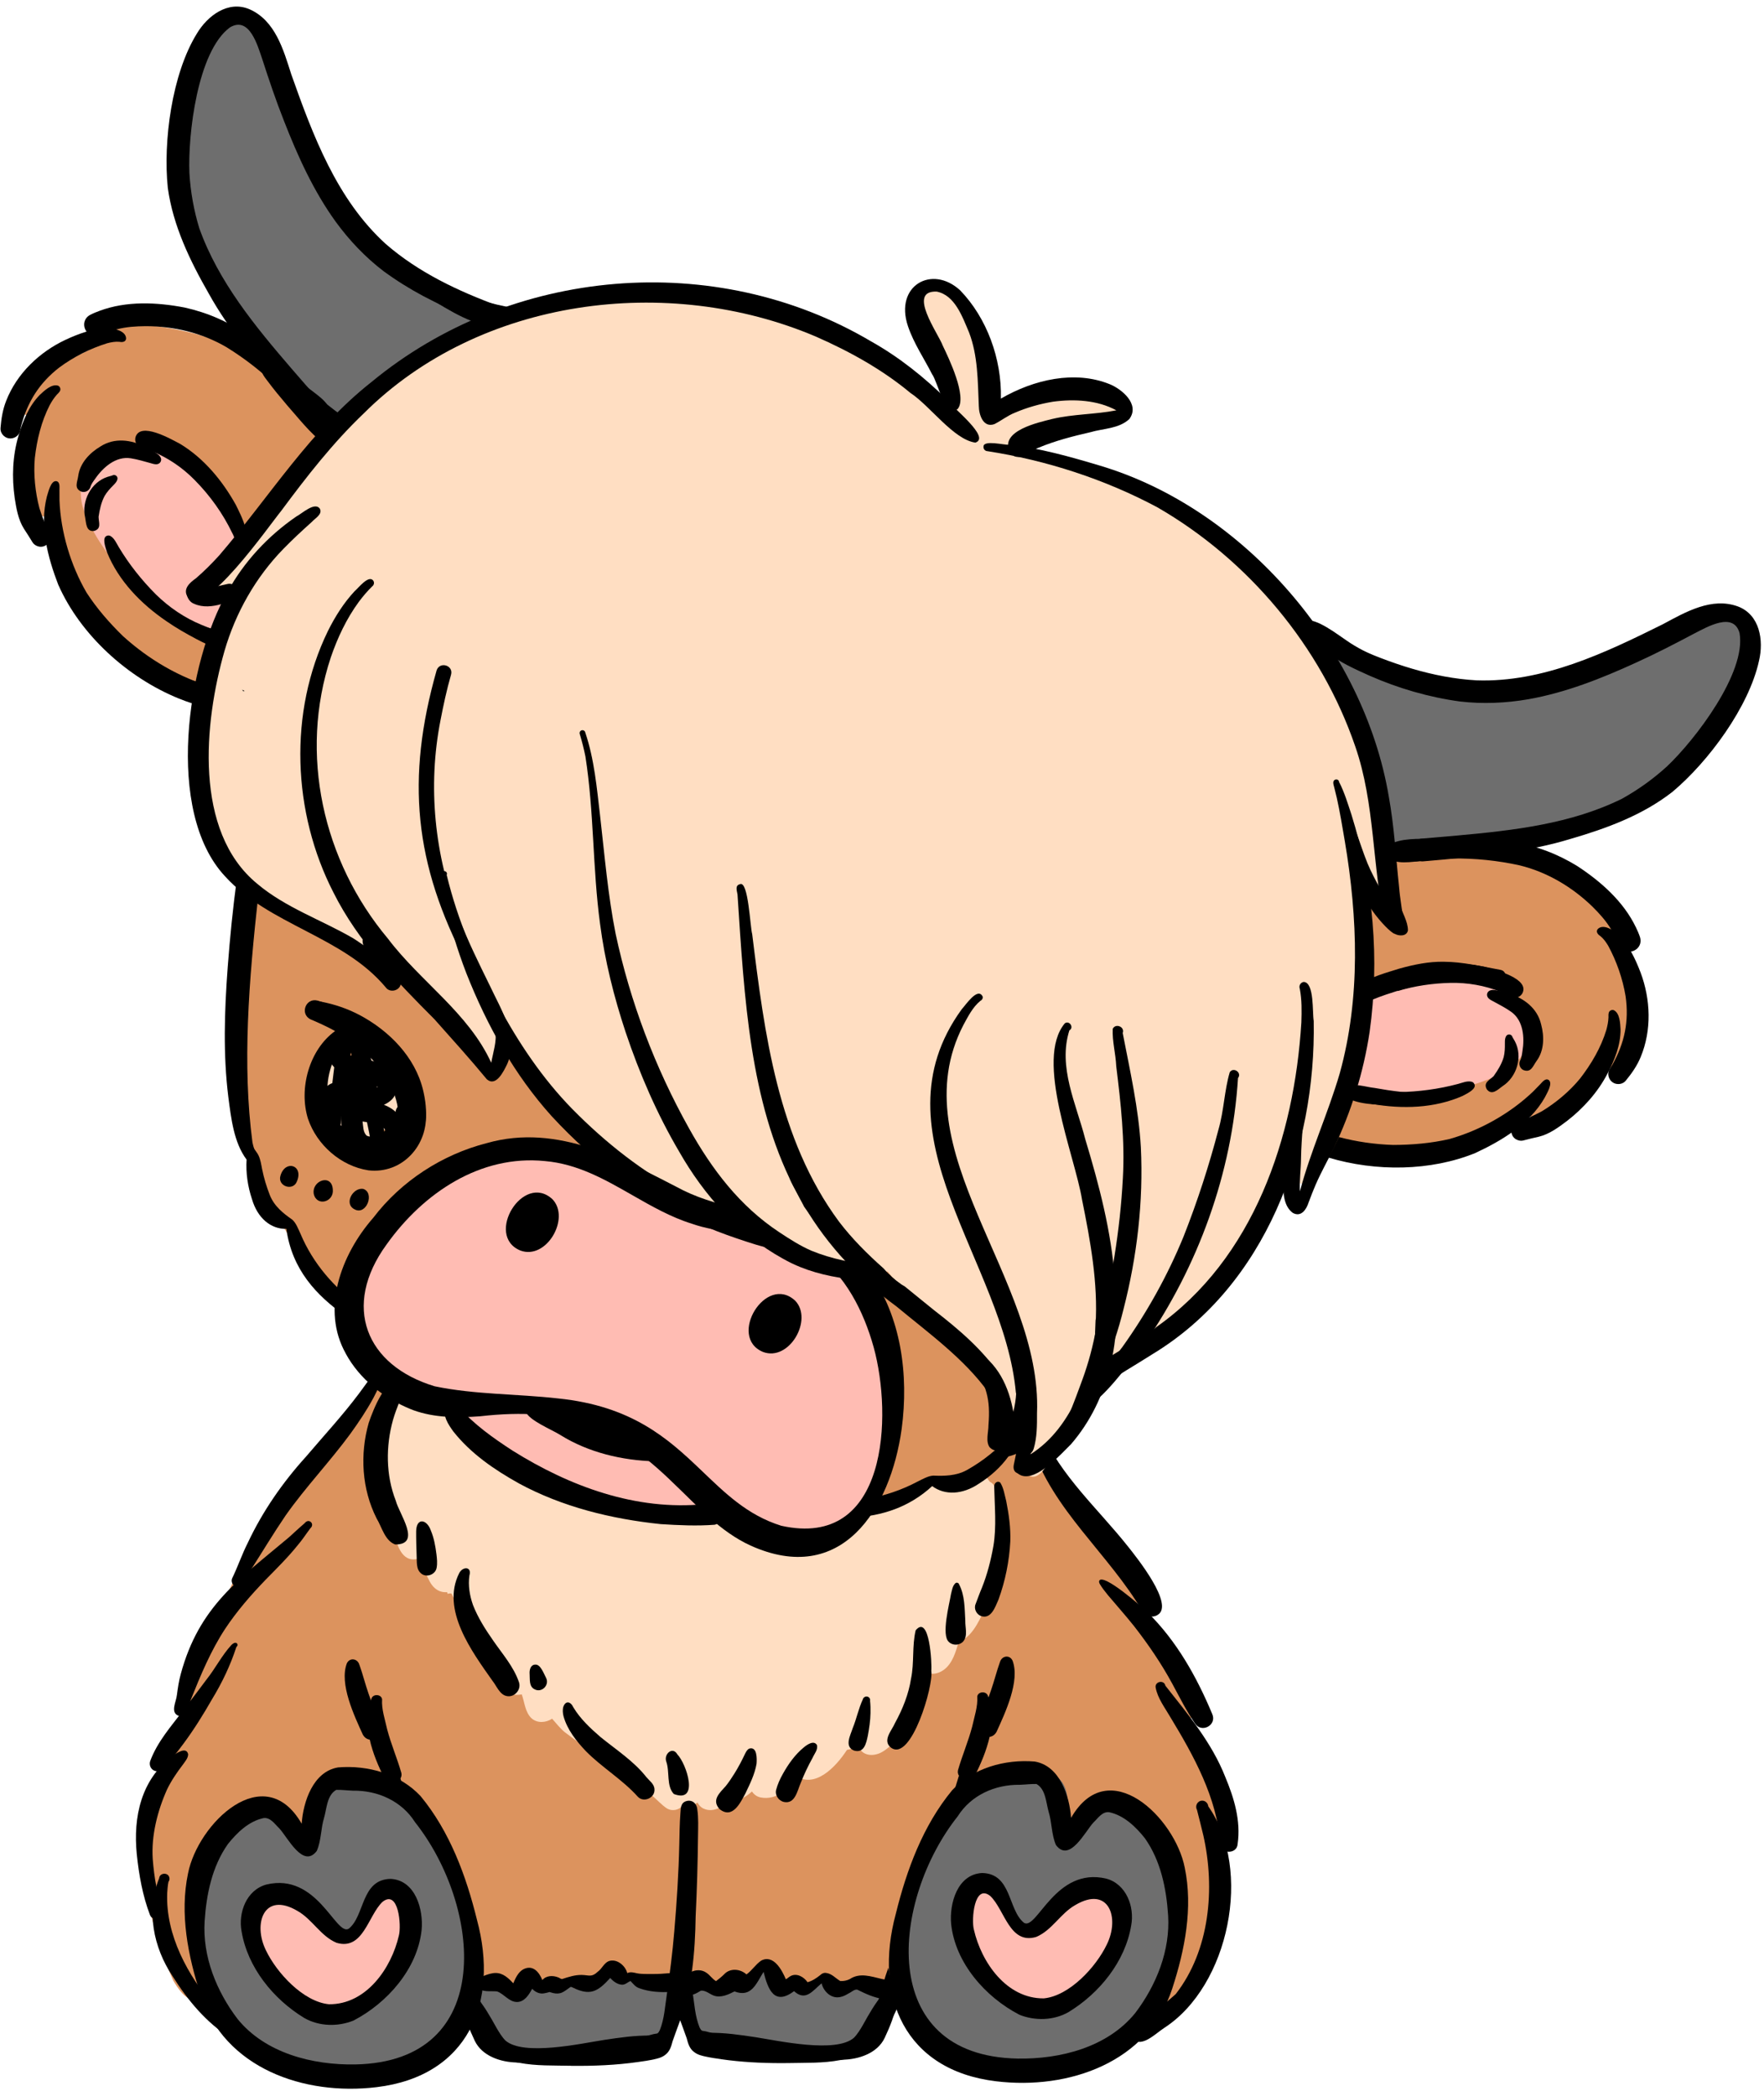 <?xml version="1.0" encoding="UTF-8"?>
<!DOCTYPE svg PUBLIC '-//W3C//DTD SVG 1.0//EN'
          'http://www.w3.org/TR/2001/REC-SVG-20010904/DTD/svg10.dtd'>
<svg height="899.6" preserveAspectRatio="xMidYMid meet" version="1.0" viewBox="-0.2 -2.8 757.3 899.6" width="757.3" xmlns="http://www.w3.org/2000/svg" xmlns:xlink="http://www.w3.org/1999/xlink" zoomAndPan="magnify"
><g
  ><g
    ><g
      ><g
        ><g id="change1_1"
          ><path d="m363.38,834.3c7.57,1.28,20.75,2.4,20.21,12.66-.84,4.3-2.87,8.33-4.44,12.4-3.72,8.46-9.38,19.44-20.12,18.79-9.12.5-18.02-.39-27.06-1.23-10.63-1.57-27.22-1.7-34.15-10.95-2.78-4.8-2.69-10.69-5.34-15.57-2.34,5.95-4.93,22.76-11.18,24.6-4.51,1.18-9.2,1.51-13.83,1.98-13.91,1.36-27.95,2.1-41.93,1.59-17.76-.92-19.45-13.07-21.2-27.92-6.03-4.24-.77-10.51,4.52-12.26,9.55-3.95,19.93-4.57,30.11-5.37,41.36-4,83.09-2.96,124.39,1.28Z" fill="#6e6e6e"
          /></g
          ><g id="change2_1"
          ><path d="m166.3,869.83c-11.6-1.58-22.53-3.61-33.96-5.69-15.07-3.08-31.81-3.37-44.95-12.11-4.27,7.1-9.16,2.2-13.23-4.74-.56-1.27-1.12-2.55-1.66-3.83-.25-.59-.5-1.19-.75-1.79,0-.03,0-.06.01-.1.12-.99-.24-2-.54-2.94-.19-.6-.39-1.19-.59-1.78-.43-1.24-.88-2.47-1.32-3.71-.93-2.61-1.87-5.21-2.79-7.83-.42-1.18-.82-2.37-1.23-3.56-.39-1.89-.78-3.77-1.16-5.66-.57-2.79-1.15-5.57-1.73-8.35-.33-1.55-.64-3.11-.99-4.65-.4-1.78-.77-3.6-1.62-5.22-.15-.28-.33-.53-.54-.76.15-15.86,4.8-31.68,13.43-45.19-5.48-5.78,4.64-14,7.28-19.32-5.03-2.95-1.7-8.8-.26-12.89,2.49-6.37,5.04-12.75,8.34-18.76,5.71-10.11,9.4-21.31,15.45-31.32-.54-5.36,6.32-10.64,8.88-15.16,10.88-14.71,22.92-28.45,33.17-43.62,8.51-11.38,17.12-22.69,26.46-33.41,7.06-8.47,15.54-16.29,26.19-19.81,8.73-4.36,18.29-3.98,27.79-3.6,2.96.12,5.92.24,8.84.21,39.12.11,77.46,8.39,115.89,14.72,14.52,2.51,29.04,5.07,43.41,8.34,11.75,2.89,23.89,5.75,34.14,12.44,10.44,6.81,12.93,19.84,18.82,30.04,7.5,15.19,18.01,28.45,28.7,41.47,4.45,6.77,19.37,20.6,9.27,27.38,4.03,6,7.92,12.09,12.07,18.01,3.72,6.29,25.09,26.92,9.71,30.05,3.46,6.27,6.82,12.58,10.36,18.81,3.02,5.98,17.3,26.05,2.41,25.43,2.77,17.03,4.08,34.9-1.43,51.52-2.23,6.56-9.01,28.71-17.55,27.11-2.56-.57-4.14-3-3.98-5.55,7.34-20.45,14.42-44.09-.26-63.23-5.14-7.5-11.69-14.21-20.8-16.46-6.28-2.76-8.62,2.73-12.66,6.24-2.61,2.34-7.01,2.64-9.59.08-4.71-8.01-10.02-14.79-19.3-17.89-22.03,8.48-35.12,31.36-41.3,53.12-4.28,12.76-5.45,26.28-9.05,39.17-.63,1.7-1.61,2.87-2.74,3.56.19-.33.33-.68.42-1.05.45-1.76-.01-3.63-1.33-4.91-.48-.47-1-.85-1.57-1.2-2.24-1.38-5.02-2.07-7.62-2.29-1.54-.13-3.09-.04-4.63.05-1.51.09-3.01.16-4.52.17-.02,0-.03,0-.05,0-.1-.4-.17-.82-.2-1.25-.11.4-.22.82-.32,1.24-.04,0-.09,0-.13,0-.3-.09-.59-.19-.9-.28-.36-.13-.72-.26-1.07-.39-.63-.72-1.35-1.34-2.21-1.8-1.78-.94-3.98-.9-5.6.36-1.05.82-1.67,2.02-1.81,3.28-.04,0-.08,0-.13.01-.48.02-.96.04-1.44.04-.74-.04-1.47-.11-2.21-.19-2.5-.36-5.02-.78-7.48-1.36,0,0-.01,0-.02,0,0,0,0,0,0,0-.01,0-.03,0-.04,0-.88-.23-1.76-.48-2.63-.76-.26-1.46-.45-2.95-.8-4.34-.3,1.26-.45,2.54-.55,3.84-.17-.07-.34-.15-.51-.23-.09-.05-.18-.11-.27-.16-.02-.02-.05-.04-.07-.06-.02-.02-.04-.04-.05-.06-.07-.09-.13-.19-.19-.28-.75-1.36-1.3-2.89-2.47-3.95-1.25-1.14-3.15-1.46-4.73-.88-1.26.47-2.12,1.41-2.73,2.56-.47.89-.88,1.8-1.3,2.71-.51.92-1.09,1.81-1.68,2.69-.18.22-.35.43-.52.66-.08.1-.16.2-.24.31-.28,0-.56,0-.84,0,0,0,0,0,0,0h.02s-.01,0-.02,0c-1-.73-1.76-1.8-2.05-3.04-.52,1.19-1.11,2.18-1.73,2.99-.4-.02-.8-.03-1.2-.05-1.91-.09-3.6,1.22-4.2,2.95-3.35-.34-6.04-4.46-5.01-10.48-2.97,5.57-11.11,7.34-13.68.49-1.47,3.31-6.12,4.77-8.74,1.93-1.16,3.1-4.85,5.17-7.93,3.46-3.47-2.01-4.32-6.35-5.4-9.9-.31,2.5-.54,5.31-1.29,7.87-.45-.3-.92-.58-1.4-.84-1-.54-2.09-.87-3.24-.8-.63.04-1.23.15-1.83.3,0,0,0,0,0,0-.01,0-.02,0-.03,0,0,0,0,0,0,0-.67.18-1.31.4-1.89.81-.78.55-1.37,1.3-1.67,2.16-1.45.33-2.89.67-4.34.99-1.58.34-3.17.62-4.78.82-.52.05-1.04.08-1.56.11-1.02-.98-1.81-2.22-2.21-3.56-.13,1.35-.51,2.56-1.08,3.58-3.26-.11-6.51-.4-9.76-.61-.52-.03-1.04-.06-1.56-.07,0-.02-.01-.03-.02-.05,0,.02,0,.03,0,.04-1.44-.03-2.88.07-4.28.46-.95.27-1.81.63-2.67,1.07.07-.04.13-.07.2-.11-.09.04-.18.09-.26.14-.03.02-.06.03-.09.04-.47.25-.93.51-1.4.76-1.02.53-2.07.99-3.13,1.44-1-1.45-1.71-3.33-1.93-5.58-2.44,1.42-5.99.35-7.26-2.12-9.76,7.87-14.06-10.9-19.02-16.3-2.62,8.58-4.22,17.47-7.2,25.94-2.26,7.9-6.45,14.51-14.27,14.51-1.34,0-2.79-.19-4.35-.61Z" fill="#dc935e"
          /></g
          ><g id="change2_2"
          ><path d="m338.21,849.05s-.02,0-.03,0c0,0,.01,0,.01,0,.17.04.34.08.51.12l-.5-.12Z" fill="#dc935e"
          /></g
          ><g id="change2_3"
          ><path d="m224.86,851.8l.05-.03s-.09.04-.13.07c.03-.01.05-.03.08-.04Z" fill="#dc935e"
          /></g
          ><g id="change2_4"
          ><path d="m268.72,844.76c-5.15-3.02-3.53-10.45,2.68-7.08,7.15.76,3.38,10.75-2.68,7.08Z" fill="#dc935e"
          /></g
          ><g id="change2_5"
          ><path d="m304.95,847.01c-2.32.11-4.16-2.01-3.82-4.29.28-1.7,1.56-3.45,3.45-2.96,1.82.57,3.87,1.65,3.81,3.88-.01,1.79-1.6,3.48-3.43,3.37Z" fill="#dc935e"
          /></g
          ><g id="change2_6"
          ><path d="m336.63,845.5c-4.55-.76-4.4-7.3.1-7.97,1.08-.41,2.34.08,2.91.98,7.84,0,15.67.57,23.52.63,4.03.1,3.99,6.19-.06,6.18-8.83-.62-17.68.4-26.47.18Z" fill="#dc935e"
          /></g
          ><g id="change2_7"
          ><path d="m380.52,846.9c-.47,0-.9-.29-1.1-.7-4.17-1.93.23-7.93,3.28-4.6,0,0,0,0,0,0,.72.93.65,2.1.26,3.13-.24.62-.71,1.09-1.28,1.37-.18.47-.62.81-1.16.81Z" fill="#dc935e"
          /></g
          ><g id="change1_2"
          ><path d="m187.42,785.1c14.97,20.21,23.75,54.09,10.95,77.16-5.87,10.14-15.84,17.25-26.47,21.74-6.99,3.37-14.84,4.51-22.53,4.65-7.1.07-14.14-1.01-20.9-3.19-10.78-3.13-21.2-8.72-28.19-17.71-11.4-15.18-16.38-34.57-15.41-53.4,1.07-13.84,8.03-27.75,18.17-37.19,3.19-2.74,8.05-5.33,12.19-3.16,2.71,1.72,3.68,5.05,5.93,7.27,3.6-.65,5.92,2.68,8.59,4.47,1.68-8.6,1.89-20.28,9.1-26.21,4.01-3.47,9.17-2.39,13.65-.56,6.81,2.49,13.02,6.33,18.75,10.73,3.11,2.42,6.4,4.65,9.28,7.34,2.53,2.48,4.77,5.22,6.88,8.06Z" fill="#6e6e6e"
          /></g
          ><g id="change1_3"
          ><path d="m500.87,800.49c6.96,23.6,5.01,56.44-16.01,72.41-15.18,10.81-35.69,15.93-54.18,13.86-34.72-4.04-48.2-36.28-42.01-67.8,3.49-18.22,9.89-36.81,23.14-50.29,10.29-10.61,27.02-14.45,40.85-9.26,7.35,4,5.49,15.31,5.21,22.36,5.56-4.5,12.87-13.12,20.6-11.91,10.55,4.78,18.97,19.93,22.4,30.62Z" fill="#6e6e6e"
          /></g
          ><g id="change3_1"
          ><path d="m159.76,814.69c8.06-9.56,17.47-1.8,16.13,8.92-1.31,10.79-7.02,20.7-14.03,28.82-4.68,5.17-11.55,8.59-18.57,8.65-13.45-.36-30.88-13.78-35.21-26.45-4.22-10.24-2.12-27.67,12.59-24.45,5.85,1.74,10.29,6.21,14.88,10.01,3.18,3.2,6.81,5.79,10.91,7.73,6.7,2.87,9.56-9.54,13.3-13.24Z" fill="#ffbcb3"
          /></g
          ><g id="change3_2"
          ><path d="m476.54,807.92c8.85,5.68,8.61,18.15,4.18,26.61-5.39,11.6-19.18,23.09-32.7,23.09-2.12,0-4.23-.28-6.31-.89-13.85-4.66-28.05-20.63-28.61-35.61-.45-5.43,1.34-12.12,6.96-14.15,2.51-2.73,6.13-1.56,7.96,1.22.91.66,1.73,1.41,2.48,2.23.16.91.34,1.81.55,2.71.41,1.77,1.05,3.47,1.96,5.04,1.57,2.71,4.05,5.13,7.34,5.35.12,0,.24.01.36.01,2.76,0,5.05-2.05,6.7-4.07,1.61-1.96,3.06-4.02,4.51-6.1.05-.06.09-.13.14-.2.48-.67.98-1.32,1.49-1.96.13-.1.27-.21.4-.31,6.35-4.6,15.46-7.53,22.59-2.98Z" fill="#ffbcb3"
          /></g
          ><g id="change4_1"
          ><path d="m309.39,768.65c-.87-1.04-1.72-2.11-2.72-3.04-.78-.72-1.66-1.42-2.65-1.8-1.04-.4-2.11-.63-3.23-.59-1.64.04-3.27.44-4.8,1.03-1.34.52-2.56,1.27-3.85,1.91-.13.05-.26.1-.39.15-.04-.01-.08-.02-.12-.03-.26-.11-.51-.23-.77-.35-1.39-.73-2.76-1.48-4.18-2.16-1.52-.72-3.06-1.37-4.73-1.68-1-.19-2.06-.24-3.06-.07,0,0,0,0,0,0-.78-.34-1.57-.67-2.35-1-3.68-1.55-7.36-3.17-11.13-4.5-.48-.17-.96-.35-1.44-.52-.17-.21-.35-.42-.52-.63-1.32-1.61-2.62-3.24-3.87-4.91-.08.85-.44,1.62-.97,2.25-.11-.17-.23-.34-.37-.5-.56-.65-1.27-1.15-1.95-1.67-.32-.24-.64-.48-.96-.72-1.57-1.73-3.35-3.53-5.68-4.05-.13-.03-.26-.05-.39-.07.03-.56-.04-1.11-.25-1.61-.29-.72-.62-1.3-1.1-1.9-.32-.41-.67-.79-1.02-1.16-.52-.57-1.07-1.12-1.62-1.66-.98-.97-1.97-1.92-2.98-2.86-1.96-1.84-3.93-3.65-5.92-5.44-2.16-1.96-4.33-3.9-6.53-5.81-1-.87-2-1.73-3.02-2.58-.7-.58-1.39-1.15-2.1-1.71-.68-.53-1.35-1.01-2.11-1.42-.6-.33-1.3-.43-1.98-.47-.56-.03-1.12.05-1.64.22-3.46-4.52-6.83-9.1-10.18-13.68-.68-.98-1.35-1.97-2-2.97-.7-1.06-1.31-2.16-1.98-3.24-.82-1.34-2.45-2.04-3.98-1.78-.26.04-.51.11-.74.21-.11-.74-.22-1.47-.33-2.21.02.15.04.3.07.45-.33-2.17-.65-4.34-1.02-6.5-.28-1.64-.6-3.33-1.29-4.86-.51-1.12-1.12-2.12-2.13-2.86-.9-.66-2.17-.88-3.24-.58-.06.02-.12.04-.18.06-.51-1.56-1.06-3.11-1.7-4.62-.61-1.45-1.25-2.87-1.93-4.29-.24-.51-.52-1.02-.81-1.51-.77-1.3-1.58-2.6-3.06-3.16-.95-.36-1.95-.43-2.92-.06-.2.07-.39.17-.57.27-.33-.47-.68-.91-1.08-1.3-.67-.65-1.38-1.25-2.26-1.6-.95-.38-2.12-.49-3.11-.23-.07.02-.14.04-.22.06-.53-1.22-1.06-2.42-1.59-3.63h0c-.18-.4-.36-.8-.53-1.2-.02-.06-.04-.12-.07-.18-.23-.63-.47-1.26-.76-1.85-.09-.18-.19-.35-.3-.51-.16-.33-.33-.66-.49-.99-1.47-2.89-3.4-5.51-5.18-8.21-.26-.4-.51-.81-.76-1.22-.1-.83-.2-1.65-.29-2.48-.08-.73-.16-1.46-.24-2.19-.62.28-1.3.44-1.96.47-.91-1.59-1.8-3.2-2.68-4.82-.56-1.04-1.13-2.07-1.68-3.11,0-.02,0-.04,0-.06.07-1.28.13-2.55.08-3.83-.03-.67-.07-1.36-.19-2.01-.06-.37-.14-.73-.23-1.09l.05-.29c.65-3.67,1.42-7.32,2.19-10.96.26-1.23.53-2.47.81-3.7-.08-.84.05-1.69.32-2.53.48-1.47.97-2.94,1.48-4.4,1.09-3.68,2.21-7.38,3.82-10.87,0-.02.01-.03.02-.04.64-1.62,1.32-3.23,2.02-4.83,1.6-3.63,3.36-7.18,5.55-10.49,2.16-3.26,4.62-6.56,7.75-8.94,1.74-1.33,3.64-2.39,5.66-3.24,1.98-.83,4.01-1.37,6.1-1.82,1.97-.42,4.03-.51,6.04-.58,1.88-.07,3.77-.01,5.66.03,7.82.17,15.65.55,23.46,1.12,15.29,1.12,30.54,2.61,45.78,4.32,15.37,1.72,30.7,3.71,46,6,15.45,2.31,30.93,4.82,46.14,8.44,7.86,1.87,15.59,4.1,23.26,6.64,7.47,2.47,14.76,5.59,21.63,9.43,3.64,2.03,6.95,4.55,10.1,7.25,2.55,2.18,4.68,4.84,6.31,7.77-.52.06-1.03.21-1.5.47-.8.44-1.46,1.19-1.83,2.06-2.26-3.05-4.5-6.11-6.74-9.17-1.28-1.75-3.82-2.14-5.56-.85-1.75,1.29-2.13,3.82-.85,5.57,2.69,3.66,5.37,7.33,8.01,11.02,2.64,3.69,5.32,7.36,7.86,11.12.44.72.87,1.45,1.27,2.19.38.72.73,1.46,1.08,2.19.23.59.45,1.19.67,1.78.52,3.6.95,7.22,1.16,10.86.11,2.89.1,5.78-.07,8.67-.12,1.34-.27,2.69-.53,4.01-.27,1.24-.6,2.46-.96,3.67-.14.06-.28.11-.42.15-1.43.44-2.92.33-4.19-.39-.41,2.07-.84,4.13-1.3,6.19-.45,1.96-.9,3.91-1.42,5.86-.05.18-.1.36-.15.54-.22-.03-.44-.04-.67-.03-1.58.05-2.98,1.02-3.89,2.26-1.07,1.45-1.73,3.18-2.36,4.85-.26.68-.51,1.37-.77,2.05-.79-.07-1.57-.33-2.25-.78-.35,1.5-.71,3-1.09,4.5-.89,3.52-1.89,7-2.95,10.47-.19.08-.38.16-.57.25-1.09.51-2.15,1.1-3.17,1.74-2.1,1.33-4.14,2.86-5.71,4.81-.81,1-1.53,2.08-2.17,3.2-.71,1.25-1.38,2.55-1.93,3.88-.56,1.34-1.02,2.72-1.47,4.1-.8-.93-1.16-1.99-1.28-3.09-.67,1.6-1.36,3.19-2.09,4.77-.87,1.9-1.76,3.79-2.67,5.67-.47.95-.95,1.92-1.48,2.86-1.02,1.02-2.07,2.01-3.13,2.99-.32.19-.64.38-.97.56-.51.25-1.02.49-1.54.7-.7.25-1.4.47-2.11.69-.64-.21-1.26-.56-1.76-1.02-.25.65-.51,1.3-.76,1.94-1.1.47-2.16,1.02-3.17,1.68-1.29.84-2.41,1.94-3.41,3.11-.74.86-1.43,1.77-2.2,2.61-.12.11-.24.22-.37.33-.12.09-.25.18-.38.26-.11.06-.23.12-.34.17-.21.08-.43.15-.65.22-.35.08-.69.15-1.04.22-.61.09-1.21.16-1.82.22-2.52.27-5.03.7-7.43,1.53-1.19.41-2.35.98-3.4,1.65-1.07.69-2.12,1.42-3.08,2.27-.96.85-1.91,1.72-2.74,2.7-.9,1.05-1.75,2.13-2.53,3.27-.57.84-1.13,1.7-1.65,2.57-.92.45-1.84.89-2.77,1.32-.05.02-.1.05-.15.07-.21.09-.41.19-.61.28,0,0,0,0,.01,0-.18.08-.37.16-.55.25-1.43-.61-2.84-1.26-4.34-1.72-2.31-.72-4.7-1.04-7.1-.6-2.47.45-4.89,1.32-7.03,2.65-1.85,1.14-3.54,2.48-5.23,3.84-.23.18-.47.35-.71.52-.91.1-1.82.2-2.73.31-.2-.2-.4-.41-.59-.63Z" fill="#ffdec2"
          /></g
          ><g id="change4_2"
          ><path d="m338.51,763.64s-.06.03-.1.04c.03-.01.06-.03.1-.04Z" fill="#ffdec2"
          /></g
          ><g id="change4_3"
          ><path d="m256.03,750.53c-4.65-3.19-9.3-6.4-13.78-9.83-2.04-1.68-3.66-3.8-5.42-5.77-2.66,1.73-6.28,2.05-8.79-.14-2.85-2.61-2.99-6.87-4.26-10.32-8.05,1.66-12.54-6.57-15.74-12.56-5.9-10.06-9.43-21.25-14.83-31.54-4.37,1.07-7.49-1.18-9.29-5.05-1.6-3-2.91-6.15-4.73-9.02-5.93,1.62-8.44-4.32-9.66-9-1.15-3.38-2.11-7.21-.54-10.62.21-.78,1-1.31,1.82-1.04.65.21,1,.81.97,1.42,1.96,3.39,4.11,6.68,5.99,10.12,7.49-2.96,12.13,8.12,14.7,13.44,3.1-1.34,6.17.75,7.9,3.27,3.97,5.3,6.38,11.54,9.16,17.5,2.82,6.18,5.92,12.22,9.23,18.16.87,1.23,2.5,5.29,4.09,5.06,2.37-1.79,5.76-1.41,7.74.78,2.14,2.4,2.92,5.69,3.86,8.69,5.04-2.56,9.8,3.94,12.87,7.16,2.29,2.58,4.8,4.93,7.57,6.99,2.05,1.51,4.13,2.95,6.24,4.37,5.08,3.59.2,11.09-5.12,7.91Z" fill="#ffdec2"
          /></g
          ><g id="change4_4"
          ><path d="m301.85,773.53c-1.11-.51-2.01-1.47-2.58-2.6-1.21.8-2.51,1.41-3.95,1.51-.83.06-1.68-.03-2.47-.28-1.49,2.01-4.41,2.58-6.58,1.38-2.48-1.58-4.38-3.9-6.69-5.72-3.92-3.63-7.9-7.27-11.08-11.58-1.12-1.87-3.59-4.5-2.86-6.76.29-.7,1.14-1.13,1.9-.89,4.88,3.52,10.29,6.3,15.32,9.62.56-2.82,4.02-4.45,6.57-3.11,2.64,1.54,4.59,4.04,6.33,6.5,1.75-1.24,2.92-3.14,4.81-4.21,3.06-1.79,7.19.22,7.83,3.67,3.1-3.84,6.16-7.81,8.3-12.28,1.98-4.12,8.33-2.6,8.13,1.97,3.89-3.05,8.72.28,8.24,4.97,2.14-2.34,3.93-4.71,5.55-6.88,1.4-1.89,2.85-3.75,4.1-5.74.73-1.16,1.35-2.42,2.34-3.38,2.19-2.1,6.05-.74,6.61,2.19.34,1.29-.28,2.68-.7,3.89-.46,1.35-1,2.67-1.52,4,5.08-4.7,8.35-10.98,11.8-16.91,1.25-2,1.74-4.33,2.51-6.49,3.19-5.5,10.45-1.43,8.11,4.37,2.94-.49,5.49,1.94,6.02,4.72,4.76-7.25,7.85-15.44,11.17-23.41,1.71-4.35,3.33-8.73,4.65-13.21.49-2.61.45-5.51,1.77-7.86,2.07-3.31,7.46-1.97,7.62,1.95,0,0,0,0,.01,0,.06.95-.06,1.92-.15,2.88,1.17-3.65,1.68-7.45,2.83-11.11.89-3.31,5.63-4.32,7.82-1.76,2.76-6.42,4.57-13.22,5.39-20.16.23-4.33.18-8.68.26-13.02-.05-3.38-.28-6.74-.7-10.09-.27-1.66-.64-3.44.39-4.93,1.97-3.31,7.55-2.32,8.15,1.54.55,3.48.89,6.98,1.14,10.49.45,7.04.92,14.19-.22,21.19-1.13,8.27-7.53,31.82-16.54,33.64-1.36,4.43-2.61,9.47-6.54,12.35-2.09,1.5-4.77,2.19-7.23,1.22-3.57,10.87-8.84,27.93-19.11,33.95-3.88,2.3-9.28,1.86-10.4-3.18-.16.1-.31.21-.48.3-1.05.61-2.3.93-3.51.76-4.04,6.72-13.11,17.64-21.85,12.99-3.76,4.96-9.24,10.02-15.95,8.71-1.55-.25-2.94-1.25-3.78-2.57-2.54,2.26-5.62,4.37-8.79,3.32-3.06,2.89-7.72,6.06-11.99,4.03Z" fill="#ffdec2"
          /></g
          ><g id="change5_1"
          ><path d="m101.05,678.31c-1.37-.54-2.21-2.26-1.58-3.65,2.45-5.02,4.21-10.33,6.75-15.31,6.38-13.54,14.94-25.87,24.98-36.94,7.61-8.96,15.63-17.6,22.69-27.02,1.71-2.26,3.32-4.59,5.01-6.86,1.72-2.17,3.48-4.75,6.15-5.76,1.41-.3,2.19,1.35,1.09,2.31-2.28,4-3.83,8.07-5.99,12.07-2.92,5.42-6.37,10.54-9.97,15.53-8.82,12.01-19.18,22.82-27.76,35.01-5.24,7.7-10.04,15.7-15.05,23.55-1.13,2.06-1.75,3.52-2.67,5.49-.56,1.4-2.24,2.17-3.65,1.59Z"
          /></g
          ><g id="change5_2"
          ><path d="m76.75,733.79c-4.17-1.32-1.27-6.12-1-9.07.41-3.01.83-6.02,1.65-8.96,7.86-29.03,24.89-40.59,46.43-58.68,2.23-2,4.4-4.07,6.68-6,.63-.81,1.66-1.41,2.63-.67.93.7.81,2.01-.03,2.69-1.87,2.46-3.53,5.08-5.56,7.42-4.2,5.24-9.01,9.94-13.69,14.73-6.34,6.57-12.35,13.48-17.4,21.09-6.22,9.48-10.55,19.97-14.75,30.44-.48,1.58-.88,3.18-1.26,4.78-.38,1.62-2.13,2.62-3.7,2.22Z"
          /></g
          ><g id="change5_3"
          ><path d="m65.78,757.11c-1.45-.81-2.04-2.57-1.46-4.11,3.06-8.19,8.87-14.73,14.08-21.57,3.37-4.41,6.72-8.83,10.03-13.29,3.82-4.78,6.59-10.37,10.73-14.88.46-.43,1.13-.99,1.81-.92.9.1,1.06,1.25.39,1.7,0,0-.01.02-.02.02,0,0-.1.19-.1.19-2.56,7.83-6.11,15.27-10.4,22.3-3.79,6.62-7.81,13.1-12.37,19.22-2.77,3.69-5.57,7.39-8.72,10.76-1.01,1.06-2.7,1.27-3.96.56Z"
          /></g
          ><g id="change5_4"
          ><path d="m64.21,819.24c-3.2-8.38-4.78-17.36-5.7-26.26-1.56-15.9,1.85-31.8,15.15-41.92,1.68-1.19,6.09-4.39,6.91-.91,0,1.7-1.25,3.03-2.16,4.35-2.59,3.4-5.03,6.93-6.89,10.79-4.13,9.22-6.82,19.81-6.15,29.89.31,4,.8,8,1.58,11.94.73,3.58,1.89,7.06,2.5,10.67.48,3.09-4.02,4.38-5.23,1.44Z"
          /></g
          ><g id="change5_5"
          ><path d="m98.91,872.02c-10.51-6.52-18.57-16.29-25.09-26.68-8.18-12.25-11.33-28.02-5.69-41.94.19-2.36,3.81-2.65,4.36-.34.19.69.02,1.35-.37,1.9-.33,1.59-.42,3.21-.54,4.82-.7,18.13,8.92,35.37,20.22,48.78,3.1,3.45,6.31,6.81,9.85,9.8,2.32,1.83-.32,5.39-2.75,3.65Z"
          /></g
          ><g id="change5_6"
          ><path d="m161.47,893.08c39.36-4.72,52.65-36.51,43.09-71.85-4.64-18.86-11.67-37.91-24.2-53.08-8.89-9.52-22.61-13.38-35.42-12.32-10.74,1.78-14.97,14.74-15.63,24.17-16.07-27.88-44.61-.1-48.79,21.35-3.62,17.24-.04,35.39,5.35,51.92,10.33,31.76,44.5,43.57,75.6,39.81Zm-9.17-9.75c-18.35.31-38.56-4.82-50.5-19.5-9.08-11.93-15.11-26.89-14.15-42,.76-11.54,3.19-23.46,9.98-33.08,3.91-4.92,9.06-9.91,15.45-11.19,2.98-.23,4.74,2.7,6.67,4.49,3.57,3.89,10.21,17.34,16.04,9.64,1.96-4.48,1.71-9.62,3.15-14.29,1.15-4,1.23-9.68,5.23-11.93,2.38-.05,4.77.26,7.15.35,10.64-.17,20.93,4.45,26.66,13.53,28.25,35.62,35.47,102.8-25.68,103.98Z"
          /></g
          ><g id="change5_7"
          ><path d="m151.54,864.5c14.58-7.58,27.46-22.21,29.26-38.86.84-8.82-2.64-21.38-13.25-21.96-12.87.2-11.03,15.89-18.07,21.41-5.55,3.19-13.44-24.22-35.31-18.99-8.55,2.34-12.17,12.04-10.66,20.1,2.58,15.5,13.61,29.09,26.92,37.19,6.36,3.63,14.38,3.83,21.12,1.11Zm-10.53-7.01c-11.07-1.09-22.45-13.55-27.01-23.07-5.74-11.52-.89-25.51,13.54-16.97,6.37,3.61,9.94,10.82,16.76,13.67,11.43,3.36,13.48-11.62,19.68-17.56,7-5.56,8.17,10.29,7.07,14.38-3.2,14.07-14.03,29.72-30.04,29.55Z"
          /></g
          ><g id="change5_8"
          ><path d="m155.61,741.86c-3.75-8.26-10.25-21.93-6.9-30.71,1.31-2.65,4.61-2.02,5.39.64,1.45,4.02,2.45,8.17,3.86,12.2,1.65,4.95,3.75,9.78,4.79,14.89,1.46,4.45-4.66,7.19-7.13,2.98Z"
          /></g
          ><g id="change5_9"
          ><path d="m164.94,760.73c-5.19-10.29-10.06-23.33-5.67-34.47.72-2.08,4.2-1.9,4.57.31-.3,4.32,1.25,8.67,2.17,12.92,1.66,6.35,4.3,12.43,6.1,18.73.85,3.74-5.08,5.83-7.16,2.5Z"
          /></g
          ><g id="change5_10"
          ><path d="m200.51,865.13c-.92-1.82-1.81-3.65-2.66-5.5.1-.33.19-.66.28-.99.02-.06.04-.13.06-.19,0,0,0,0,0,0,.06-.18.12-.36.16-.55,0-.03.02-.06.03-.1.04-.13.08-.26.11-.4.21-.74.4-1.48.59-2.22.67-.88,1.04-1.95,1.27-3.03.17-.78.31-1.56.46-2.34.28-1.53.54-3.05.8-4.58.13-.76.26-1.52.39-2.28.37,1.09.74,2.17,1.11,3.26,1.77,5.56,3.32,11.19,4.71,16.84.44,2.48-1.71,4.13-3.87,4.13-1.33,0-2.68-.62-3.43-2.06Z"
          /></g
          ><g id="change5_11"
          ><path d="m176.55,775.46c-.15-.25-.3-.49-.45-.74-.06-.51-.2-1.01-.43-1.47-.38-.74-.81-1.42-1.44-1.98-.38-.34-.78-.67-1.18-.99-.26-.22-.54-.43-.81-.65-1.37-1.48-2.91-2.85-4.86-3.43-.1-.03-.2-.06-.31-.08-.29-1.69-.55-3.39-.76-5.1-.14-2.17-1.46-7.61,2.02-7.69,1.14,0,1.54,1.16,1.74,2.03.26.78.51,1.56.76,2.34,1.48,4.73,2.8,9.5,4.54,14.16.6,1.55,1.2,3.1,1.8,4.65-.2-.35-.41-.7-.61-1.05Z"
          /></g
          ><g id="change5_12"
          ><path d="m221.96,882.5c-7.31-.08-15.25-2.82-18.36-9.36-2.31-4.89-4.42-10.06-5.21-15.39.04-.12.07-.23.1-.35.21-.74.4-1.47.59-2.21.67-.88,1.04-1.96,1.27-3.03.08-.35.15-.71.22-1.06,1.64.46,2.62,1.96,3.68,3.1,3.5,4.09,6.1,8.73,8.67,13.36,1.14,1.93,2.28,3.88,3.88,5.52,7.79,6.73,32.28,1.3,42.25-.26,6.61-.99,13.32-2,20.03-1.87,5.01.52,5.34,7.08.34,7.97-8.6.95-17.63,1.63-26.15,2.63-7.24.79-14.51,1.21-21.79,1.21-3.17,0-6.35-.08-9.52-.24Z"
          /></g
          ><g id="change5_13"
          ><path d="m245,883.9c-7.74-.18-14.89.14-22.39-1.29-2.56-.51-5.51-.9-7.43-2.69-.41-.47-.45-1.26.22-1.5h-.01c.73-.23,1.89.15,2.53.2,5.32.64,10.73.49,16.06-.02,10-1.06,19.94-2.58,29.71-4.84,5-1.09,10.14-1.63,15.06-3.03,1.05-.32,2.13-.56,3.23-.7.55-.31.79-.9,1.08-1.41,1.99-4.93,2.22-10.28,3.04-15.45,1.25-8.92,2.43-17.85,3.16-26.82,1.07-12.45,1.88-24.92,2.16-37.4.12-4.48.13-8.97.48-13.44.2-2.03,0-4.53,2.63-5.24,2.71-.71,4.53,1.38,4.64,3.73.53,3.65.34,7.35.3,11.03-.14,11.97-.45,22.97-1.02,34.72-.25,15.39-1.5,30.9-6.99,45.56-.93,2.67-1.99,5.3-2.89,7.98-.57,2.17-1.19,4.46-3.18,5.92-1.54,1.24-3.59,1.65-4.81,1.92-2.26.5-4.55.85-6.85,1.15-9.5,1.36-19.13,1.75-28.73,1.64Z"
          /></g
          ><g id="change5_14"
          ><path d="m221.68,856.52c-3.43-.05-5.41-3.45-8.48-4.53-2.82-.32-6.47.59-8.57-1.89-2.25-3.62,5.33-6.1,7.95-6.03,3.18-.02,5.55,2.24,7.57,4.43.99-2.24,2.07-4.75,4.3-6.01,4.07-2.1,6.76,1.1,8.19,4.62,1.64-1.98,4.48-2.05,6.72-1.18.64.17,1.14.78,1.82.72,2.74-.9,5.49-1.8,8.43-1.74,3.11.08,4.22,1.11,6.82-1.39,1.8-1.26,2.62-3.65,4.68-4.53,3.44-1.22,7.15,1.87,7.99,5.13,1.43-.68,2.8-.21,4.18.08,2.21.43,4.47.26,6.7.3,2.36.04,4.71-.13,7.06-.34,1.09-.08,2.12.15,2.99.84,2.77,2.03,1.44,6.88-2.01,7.16-4.6.32-9.39.04-13.75-1.55-1.73-.56-2.62-1.91-3.8-3.11-1.24.54-2.25,1.69-3.71,1.6-1.97-.14-3.7-1.46-4.98-2.89-5.54,6.09-8.78,7.81-16.51,3.91-.24-.09-.47-.14-.68.05-1.14.77-2.22,1.71-3.48,2.28-1.17.53-2.49.53-3.72.26-.56-.12-1.1-.32-1.65-.47-.7.17-1.37.41-2.1.51-2.03.5-4-.44-5.38-1.9-1.37,2.57-3.33,5.71-6.61,5.68Z"
          /></g
          ><g id="change5_15"
          ><path d="m490.3,688.91c-14.4-24.68-38.78-43.6-47.61-71.35-2.83-9.32,4.31-10.93,4.15-6.01,8.29,19.17,24.45,33.36,37.23,49.48,3.64,4.59,20.2,25.14,12.63,29.39-2.1,1.3-5.14.7-6.4-1.51Z"
          /></g
          ><g id="change5_16"
          ><path d="m512.78,736.91c-3.68-5.37-6.56-11.2-9.67-16.92-4.72-8.74-10.35-16.97-16.45-24.8-3.59-4.52-7.45-8.82-11.16-13.23-1.25-1.54-2.5-3.1-3.52-4.8-.23-.41-.45-.95-.28-1.42,1.62-3.56,18.73,11.49,20.72,13.53,12.47,12.21,21.14,27.69,27.81,43.67,2.1,4.75-4.64,8.4-7.45,3.97Z"
          /></g
          ><g id="change5_17"
          ><path d="m523.68,788.54c-1.44-19.78-11.34-37.61-21.37-54.17-2.36-4.11-5.52-8.13-6.39-12.86-.38-2.58,3.62-3.42,4.19-.76,9.69,12.27,19.91,24.45,25.69,39.13,3.83,9.14,6.76,18.85,5.32,28.84-.26,4.5-7.43,4.37-7.44-.18Z"
          /></g
          ><g id="change5_18"
          ><path d="m485.41,871.36c-1.95-4.9,4.53-6.18,7.33-8.64,4.12-2.95,8.01-6.21,11.79-9.57,14.68-18.8,17.01-45.46,11.86-68.18-.85-3.67-1.83-7.31-2.73-10.96-.92-1.63.19-3.83,2.16-3.91,1.46-.06,2.58,1.12,2.7,2.43,19.15,27.18,8.96,77.09-18.9,95.11-3.81,2.42-10.56,9.64-14.22,3.73Z"
          /></g
          ><g id="change5_19"
          ><path d="m427.46,890.56c-39.36-4.72-52.65-36.51-43.09-71.85,4.64-18.86,11.67-37.91,24.2-53.08,8.89-9.52,22.61-13.38,35.42-12.32,10.74,1.78,14.97,14.74,15.63,24.17,16.07-27.88,44.61-.1,48.79,21.35,3.62,17.24.04,35.39-5.35,51.92-10.33,31.76-44.5,43.57-75.6,39.81Zm9.17-9.75c18.35.31,38.56-4.82,50.5-19.5,9.08-11.93,15.11-26.89,14.15-42-.76-11.54-3.18-23.46-9.98-33.08-3.91-4.92-9.06-9.91-15.45-11.19-2.98-.23-4.74,2.7-6.67,4.49-3.57,3.89-10.21,17.34-16.04,9.64-1.96-4.48-1.71-9.62-3.15-14.29-1.15-4-1.23-9.68-5.23-11.93-2.38-.05-4.77.26-7.15.35-10.64-.17-20.93,4.45-26.66,13.53-28.25,35.62-35.47,102.8,25.68,103.98Z"
          /></g
          ><g id="change5_20"
          ><path d="m437.4,861.98c-14.58-7.58-27.46-22.21-29.26-38.86-.84-8.82,2.64-21.38,13.25-21.96,12.87.2,11.03,15.89,18.07,21.41,5.55,3.19,13.43-24.22,35.31-18.99,8.55,2.34,12.17,12.04,10.66,20.1-2.58,15.5-13.61,29.09-26.92,37.19-6.36,3.63-14.38,3.83-21.12,1.11Zm10.53-7.01c11.07-1.09,22.45-13.55,27.01-23.07,5.74-11.52.89-25.51-13.54-16.97-6.37,3.61-9.94,10.82-16.76,13.67-11.43,3.36-13.48-11.62-19.68-17.56-7-5.56-8.17,10.29-7.07,14.38,3.2,14.07,14.03,29.72,30.04,29.55Z"
          /></g
          ><g id="change5_21"
          ><path d="m427.58,740.67c3.75-8.26,10.25-21.93,6.9-30.71-1.31-2.65-4.61-2.02-5.39.64-1.45,4.02-2.45,8.17-3.86,12.2-1.65,4.95-3.75,9.78-4.79,14.89-1.46,4.45,4.66,7.19,7.13,2.98Z"
          /></g
          ><g id="change5_22"
          ><path d="m418.24,759.54c5.19-10.29,10.06-23.33,5.67-34.47-.72-2.08-4.2-1.9-4.57.31.3,4.32-1.25,8.67-2.17,12.92-1.66,6.35-4.3,12.43-6.1,18.73-.85,3.74,5.08,5.84,7.16,2.5Z"
          /></g
          ><g id="change5_23"
          ><path d="m382.67,863.94c.92-1.82,1.81-3.65,2.66-5.5-.1-.33-.19-.66-.28-.99-.02-.06-.04-.13-.06-.19,0,0,0,0,0,0-.06-.18-.12-.36-.16-.55,0-.03-.02-.06-.03-.1-.04-.13-.08-.26-.11-.4-.21-.74-.4-1.48-.59-2.22-.67-.88-1.04-1.95-1.27-3.03-.17-.78-.31-1.56-.46-2.34-.28-1.53-.54-3.05-.8-4.58-.13-.76-.26-1.52-.39-2.28-.37,1.09-.74,2.17-1.11,3.26-1.77,5.56-3.32,11.19-4.71,16.84-.44,2.48,1.71,4.13,3.87,4.13,1.33,0,2.68-.62,3.43-2.06Z"
          /></g
          ><g id="change5_24"
          ><path d="m406.63,774.28c.15-.25.3-.49.45-.74.06-.51.2-1.01.43-1.47.38-.74.81-1.42,1.44-1.98.38-.34.78-.67,1.18-.99.26-.22.54-.43.81-.65,1.37-1.48,2.91-2.85,4.86-3.43.1-.03.2-.06.31-.08.29-1.69.55-3.39.76-5.1.14-2.17,1.46-7.61-2.02-7.69-1.14,0-1.54,1.16-1.74,2.03-.26.78-.51,1.56-.76,2.34-1.48,4.73-2.8,9.5-4.54,14.16-.6,1.55-1.2,3.1-1.8,4.65.2-.35.41-.7.61-1.05Z"
          /></g
          ><g id="change5_25"
          ><path d="m361.23,881.31c7.31-.08,15.25-2.82,18.36-9.36,2.31-4.89,4.42-10.07,5.21-15.39-.04-.12-.07-.23-.1-.35-.21-.74-.4-1.47-.59-2.21-.67-.88-1.04-1.96-1.27-3.03-.08-.35-.15-.71-.22-1.06-1.64.46-2.62,1.96-3.68,3.1-3.5,4.09-6.1,8.73-8.67,13.36-1.14,1.93-2.28,3.88-3.88,5.52-7.79,6.73-32.28,1.3-42.25-.26-6.61-.99-13.32-2-20.03-1.87-5.01.52-5.34,7.08-.34,7.97,8.6.95,17.63,1.63,26.15,2.63,7.24.79,14.51,1.21,21.79,1.21,3.17,0,6.35-.08,9.52-.24Z"
          /></g
          ><g id="change5_26"
          ><path d="m309.45,881.07c-2.3-.3-4.59-.65-6.85-1.15-1.23-.27-3.27-.68-4.81-1.92-2-1.45-2.62-3.74-3.18-5.91-.91-2.68-1.97-5.31-2.89-7.98-1.03-2.75-1.91-5.52-2.66-8.32.35-1.09.53-2.24.72-3.37,1.23-7.36,1.68-14.84,2.2-22.27.04-.61.09-1.23.13-1.85.24-.43.41-.9.5-1.38.23-1.3.1-2.64.04-3.94-.03-.67-.06-1.34-.08-2,.17-3.13.29-6.26.31-9.39.31,4.53.66,9.06,1.05,13.59.73,8.97,1.91,17.9,3.16,26.82.82,5.16,1.05,10.52,3.04,15.45.29.51.53,1.09,1.08,1.41,1.1.14,2.17.38,3.23.7,4.92,1.39,10.06,1.93,15.06,3.03,9.77,2.26,19.71,3.77,29.71,4.84,5.33.51,10.74.66,16.06.03.64-.04,1.79-.43,2.53-.2,0,0,0,0-.01,0,.67.24.63,1.03.22,1.5-1.91,1.79-4.87,2.18-7.43,2.69-7.5,1.43-14.65,1.11-22.39,1.29-1.03.01-2.07.02-3.1.02-8.58,0-17.15-.45-25.63-1.66Z"
          /></g
          ><g id="change5_27"
          ><path d="m378.92,855.23c-3.97-.57-7.55-2.25-11.1-4.01-1.3-.2-2.44,1.07-3.59,1.56-1.18.7-2.41,1.4-3.78,1.63-3.81.78-7.11-2.4-7.93-5.91-3.8,3.16-6.86,7.91-11.83,3.37-8.5,6.38-11.2-.77-13.08-8.28-3.16,5-5.2,11.19-12.48,8.4-2.68,1.35-5.84,2.86-8.86,1.8-1.81-.67-3.55-2.34-5.56-2.13-1.97,1.2-4.32,2.6-6.67,1.62-3.17-1.43-2.39-5.09-.45-7.25,2.1-2.87,6.34-4.21,9.42-2.1,1.58,1.01,2.56,2.7,4.19,3.64,1.21-.9,2.4-1.87,3.48-2.93,2.55-2.79,6.95-2.37,9.59.05,2.38-1.7,3.9-4.28,6.3-5.92,5.28-2.81,8.93,4.02,10.6,8,.76-.37,1.32-1.02,2.08-1.4,2.65-1.39,5.7.42,7.23,2.66,2.03-.53,3.81-1.75,5.44-3.04.66-.69,1.62-1.1,2.58-.93,2.45.3,4.07,2.34,6.05,3.47,1.4.06,2.79-.2,4.05-.82,4.33-2.93,9.16-1.13,13.78-.07,1.82.45,2.63.2,4.18.77,5.19,2.6,1.81,9.66-3.61,7.82Z"
          /></g
          ><g id="change5_28"
          ><path d="m169.43,660.13c-4.45-1.67-5.67-7.43-7.96-11.19-6.36-12.6-7.22-27.49-3.38-40.99,2.11-6.18,7.15-18.96,14.35-19.76,1.37-.03,2.5,1.66,1.84,2.94-1.88,5.19-4.22,10.24-5.77,15.56-3.13,11.3-3.1,23.7,1.21,34.69,1.39,5.57,11.31,18.85-.28,18.75Z"
          /></g
          ><g id="change5_29"
          ><path d="m180.71,672.67c-2.41-1.82-1.87-5.24-2.05-7.9-.1-3.45-.24-6.91-.2-10.36.15-5.97,4.64-5.08,6.3-.27,1.35,3.2,1.96,6.66,2.4,10.1.24,1.99.46,3.97.08,5.95-.53,2.86-4.24,4.26-6.54,2.49Z"
          /></g
          ><g id="change5_30"
          ><path d="m217.19,725.17c-2.94-.64-4.41-4.68-5.9-6.41-8.82-12.54-22.32-30.6-14.33-46.36,1.47-2.85,5.5-2.89,4.36,1.06-.62,4.27.11,8.64,1.54,12.68,2.09,5.35,5.17,10.23,8.44,14.92,4.01,5.89,8.99,11.39,11.31,18.24,1.08,3.25-2.1,6.71-5.42,5.87Z"
          /></g
          ><g id="change5_31"
          ><path d="m229.28,722.29c-2.43-1.2-1.94-4.21-2.1-6.47-.15-1.69.3-4.01,2.37-4.12,2.35-.25,3.8,4.14,4.76,5.85,1.39,3.09-2.03,6.39-5.04,4.73Z"
          /></g
          ><g id="change5_32"
          ><path d="m273.66,768.46c-6.65-7.44-15.41-12.56-22.39-19.65-4.04-4.28-7.94-9.16-9.54-14.92-.33-1.31-.47-2.76-.09-4.07,1.01-2.82,3.18-2.25,4.29.2,2.98,4.97,7.28,8.98,11.63,12.74,6.72,5.48,14.36,10.39,19.74,17.25,1.33,1.6,3.39,2.94,3.47,5.21.28,3.64-4.56,5.88-7.11,3.24Z"
          /></g
          ><g id="change5_33"
          ><path d="m289.08,767.25c-3.3-3.55-1.67-9.52-3.26-13.96-1.09-3.19,2.74-6.62,4.77-3.05,3.93,4.03,9.59,21.18-1.51,17.01Z"
          /></g
          ><g id="change5_34"
          ><path d="m420.98,690.87c-1.98-.73-3.19-3.12-2.36-5.12.9-2.35,1.73-4.71,2.72-7.02,2.31-5.77,3.85-11.82,4.94-17.94,1.4-8.48.5-17.07.34-25.6-.06-1.36,1.43-2.66,2.62-1.58,1.46,2.34,1.84,5.25,2.54,7.9,1.13,5.69,1.95,11.51,1.75,17.32-.45,8.5-2.15,16.95-5.06,24.94-1.39,3.1-3.12,8.58-7.49,7.1Z"
          /></g
          ><g id="change5_35"
          ><path d="m407.17,701.98c-3.37-2.87.2-16.25.9-20.55.43-1.57.61-3.45,1.85-4.62.5-.52,1.47-.22,1.63.45,2.49,4.79,2.35,10.32,2.66,15.58-.1,2.94,1.2,6.51-.93,8.96-1.57,1.72-4.46,1.81-6.12.18Z"
          /></g
          ><g id="change5_36"
          ><path d="m382.4,747.41c-4.03-3.05.26-7.36,1.65-10.66,3.26-5.94,5.83-12.31,6.87-19.04,1.43-6.81.38-14.02,1.98-20.71,5.93-7.18,7.06,14.25,6.71,17.39,1.07,6.13-8.56,39.11-17.22,33.02Z"
          /></g
          ><g id="change5_37"
          ><path d="m366.44,748.6c-4.3-1.73-1.52-6.58-.55-9.66,1.65-4.02,2.48-8.36,4.32-12.29.2-.9,1.22-1.49,2.13-1.16.81.3,1.14,1.1.99,1.83.19,1.71.21,3.42.18,5.14-.05,3.3-.55,6.56-1.15,9.79-.68,3.22-1.59,7.6-5.91,6.35Z"
          /></g
          ><g id="change5_38"
          ><path d="m336.32,770.65c-2.26-.51-3.92-2.92-3.31-5.23.63-2.4,1.69-4.71,2.91-6.87,2.36-4.21,5.21-8.24,8.97-11.32,1.38-1.14,4.25-3.18,5.6-1.04.59,1.98-1.11,3.83-1.86,5.56-1.96,3.53-3.69,7.18-5.15,10.94-1.42,3.27-2.37,8.98-7.15,7.97Z"
          /></g
          ><g id="change5_39"
          ><path d="m308.77,773.79c-3.62-3.93-.07-6.96,2.6-9.95,1.36-1.69,2.55-3.51,3.71-5.35,1.72-2.75,3.22-5.62,4.6-8.55.42-.83.91-1.79,1.8-2.19,3.41-.98,3.29,4.35,3.12,6.5-.76,4.47-2.82,8.62-4.76,12.68-2.22,4.16-5.56,11.18-11.07,6.84Z"
          /></g
          ><g id="change2_8"
          ><path d="m450.8,522.64c16.05,24.82,26.96,51.98,4.18,76.78-6.59,7.29-13.87,15.02-23.14,18.7-6.18,3.63-11.68,8.41-18.08,11.69-3.96,2.12-8.3,1.93-12.61,1.77-5.66,1.86-10.72,5.2-16.16,7.62-9.93,5.34-21.2,5.94-32.05,6.45-21.23.58-42.16-4.05-61.89-11.67-23.99-9.05-48.31-17.26-71.93-27.26-27.91-11.67-54.49-27.68-75.63-49.5-7.93-8.54-13.42-18.96-19.38-28.89-5.64-10.49-14.75-19.5-15.96-31.84-9.06-31.67-5.91-66.28-1.63-98.22,2.02-12.1,3.01-24.8,10.24-35.18,10.77-19.07,69.51-9.65,88.7-6.67,66.36,12.03,130.46,43.6,180.07,89.33,24.44,23.2,47.11,48.45,65.28,76.89Z" fill="#dc935e"
          /></g
          ><g id="change3_3"
          ><path d="m380.98,586.98c.87,13.47,1.5,27.63-3.77,40.34-4.88,12.49-13.94,25.9-28.06,28.32-14.33,2.37-29.79-2.39-40.13-12.62-24.07,6.42-47.88,2.95-70.13-7.78-11.62-5.43-22.64-12.22-32.5-20.43-5.55-4.13-10.15-9.52-15.74-13.48-7.48-3-15.63-4.58-22.43-9.1-17.14-12.13-18.71-33.71-9.61-51.45,7.17-15.43,19.75-27.94,33.85-37.21,14.61-8.66,32.42-12.04,49.2-9.55,20.2,3.28,38.29,13.52,56.61,22.08,5.31,2.5,10.7,4.81,16.11,7.05,11.69,3.28,23.66,6.45,34.39,11.85,3.42-1.04,6.87,3.09,9.67,5.79,2,1.42,3.92,2.98,5.76,4.67,1.58,1.68,6.36,6.24,6.37,9.26,6.17,9.58,9.77,20.74,10.43,32.26Z" fill="#ffbcb3"
          /></g
          ><g id="change4_5"
          ><path d="m154.32,484.77c-3.41-1.38-6.97-2.73-9.85-5.09-6.98-4.82-9.6-30.47,3.53-26.57,4.95-5.88,15.14-3.72,17.08,3.76,6.34-.93,7.08,7.21,6.02,11.73.31.65.49,1.36.6,2.08.82.82,1.06,1.99,1.52,3.02.78.88,1.01,2.16.46,3.28-.76,1.56-2.62,2.03-4.09,1.29-.75.64-1.5,1.32-2.46,1.62-.73.95-1.69,1.74-2.66,2.41-.39,5.1-7.17,5.85-10.16,2.46Z" fill="#ffdec2"
          /></g
          ><g id="change2_9"
          ><path d="m696.8,453.03c-2.1,5.41-10.16,2.39-8.38-3.06-6.8,10.9-15.08,21.9-26.04,28.8-2.52.91-5.49-.82-5.88-3.49-.34-2.83,1.54-5.33,2.44-7.9-20.9,14.57-45.66,23.23-71.06,25.03-10.27.15-19.2,5.07-21.37-8.81-2.95-20.62,2.25-41.38,5.09-61.76,1.86-10.97,3.59-21.8,5.3-32.64.66-4.1,1.28-8.32,3.39-11.96,11.22-17.19,44.94-16.52,63.13-13.69,13.11,2.02,25.95,6.42,36.95,13.93,5.33,3.57,27.62,20.61,13.48,24.45,4.18,10.77,7.23,22.41,6.16,34.04-.76,5.72-1.45,11.55-3.2,17.06Z" fill="#dc935e"
          /></g
          ><g id="change2_10"
          ><path d="m575.81,487.54s0,0,0,0c-.03-.62.2-1.17.59-1.58,0,0,0,0,0,0,.52-.53,1.23-.8,1.95-.7,7.35.01,14.69-.74,22.01-1.38,25.38-1.31,41.49-10.3,61.96-24.36,4.51-4.66,11.35,1.83,6.51,6.28-25.2,17.83-43.73,26.7-75.2,25.23-3.4-.5-17.84.71-17.82-3.48Z" fill="#dc935e"
          /></g
          ><g id="change3_4"
          ><path d="m653.57,438.21c4.83,2.17,2.23,8.45-.07,11.66-4.75,6.52-12.36,10.07-19.86,12.46-12.5,3.68-25.52,5.19-38.41,6.84-4.91.26-10.79,2.69-15.05-.75-5.31-5.66-.87-14.21-.21-20.89,1.15-5.85,2.23-11.72,3.34-17.58.41-2.17.78-4.35,1.27-6.5.68-3.34,5.2-4.66,7.54-2.16,9.49-4.3,19.6-8.48,30.21-7.96,14.53.04,29.38,9.75,31.25,24.89Z" fill="#ffbcb3"
          /></g
          ><g id="change1_4"
          ><path d="m750.98,277.79c-1.21,12.04-9.34,22.07-15.97,31.48-8.32,10.99-17.77,21.23-29.71,28.31-27.34,16.32-59.73,20.17-90.72,23.89-6.28.5-13.02,2.54-18.96-.44-15.12-8.64-22.26-30.16-26.41-46.19-2.78-12.14-3.82-24.6-5.95-36.86-1.93-5.59,5.57-9.16,8.3-3.78,23.53,14.04,51.39,20.73,78.74,18.85,11.68-.87,23.9-3.13,34.59-7.77,14.63-6.32,29.15-13.31,43.84-19.43,3.82-1.62,7.82-3.6,12.09-2.9,7.5,1.1,11.07,7.69,10.16,14.85Z" fill="#6e6e6e"
          /></g
          ><g id="change2_11"
          ><path d="m140.59,197.82c-5.4,14.21-14.04,26.88-21.52,40.03-9.17,15.75-17.08,32.33-21.75,50,2.28,1.54.86,5.1-1.4,5.96.23,6.63-8.9,7.66-9.21.88-16.92-2.86-29.7-16.03-40.93-28.08-12.75-13.3-19.04-30.72-23.92-48.12-9.1,3-10.98-9.94-10.91-16.35-.18-9.33,4.09-17.86,6.51-26.65-10.87,2.18-11.93-5.73-5.39-12.58,7.4-7.77,17.99-11.31,27.32-16.19,1.16-15.37,31.24-9.34,41.18-7.02,12.03,2.75,23.26,8.38,32.89,16.08,7.85,6.07,14.82,13.16,21.86,20.13,7.82,6.33,8.55,12.71,5.26,21.92Z" fill="#dc935e"
          /></g
          ><g id="change3_5"
          ><path d="m108.83,231.6c3.99,10.29-2.1,20.6-6.35,29.77-5.37,10.29-4.75,15.24-17.42,8.66-18.56-10.69-42.26-33.49-49.32-53.96-1.14-3.14-1.36-6.27-1.28-9.59-.35-1.81-.26-3.7.64-5.35,4.82-7.3,14.42-10.14,22.77-8.58,7.98-16.12,29.96,11.8,36.07,18.9,5.15,6.53,11.55,12.43,14.89,20.16Z" fill="#ffbcb3"
          /></g
          ><g id="change1_5"
          ><path d="m201.5,125.19c3.71,1.12,6.88,4.76,5.33,8.77-3.65,8.22-20.24,14.07-27.81,19.7-10.06,6.48-20.04,13.15-29.45,20.54.86,1,1.92,2.02,2.19,3.37.45,2.28-2.11,3.04-3.68,1.79l.07.03c-13.29-6.91-22.51-19.07-31.95-30.17-20.65-25.23-39.61-56.19-39.68-89.75.12-15.61,2.6-39.37,16.22-49.08,5.7-4.56,14.33-7.18,19.36-.25,8.78,14.04,11.04,31.18,17.02,46.49,7.16,19.14,21.03,34.72,36.49,47.62,10.74,8.88,23.18,15.41,35.91,20.94Z" fill="#6e6e6e"
          /></g
          ><g id="change4_6"
          ><path d="m569.05,489.1c-1.51,4.45-2.43,9.21-4.66,13.37-2.43,3.54-9.16,4.23-9.87-1.03-.07-2.88-.14-5.76-.19-8.66-1.12,3.64-2.34,7.24-3.61,10.78-8.87,26.84-26.52,50.22-49.48,66.58-5.89,3.85-18.65,12.96-28.9,15.11-.26.8-.53,1.59-.81,2.39-3.65,10.35-9.96,19.37-16.43,28.09-3.14,4.48-9.09,21.82-15.69,12.73-.96-2.06-.07-4.26.77-6.2.11-.25.22-.5.33-.75-1.28-1.56-.73-3.57-.98-5.4-1.58-8.48-3.74-17.04-7.46-24.85-8.88-13.22-21.86-23.12-34.21-32.93-5.4-3.88-10.65-8-15.06-13.01-.63-.74-1.29-1.51-1.9-2.32-8.37.05-19.75-2.87-23.33-3.61-9.82-2.48-19.07-6.84-27.71-12.08-2.92-1.79-5.78-3.68-8.57-5.67-1.62-1.15-3.21-2.35-4.79-3.57-4.36,4.39-16.22-3.12-21.56-4.49-32.88-12.47-57.25-39.91-77.09-67.99.47,4.43.45,12.26-5.76,11.9-3.1-.22-3.95-3.46-5.52-5.58-2.21-3.06-4.73-5.87-7.1-8.42-8.72-9.51-17.98-18.5-27.74-26.93-1.55-1.46-3.16-2.85-4.81-4.21-1.35,1.91-4.18,2.77-6.28,1.21-21.29-15.03-45.08-27.44-62.55-47.18-27.01-34.3-10.74-81.04,4.88-116.82-4.29,3.23-14.41,7.85-14.77-.98.22-2.15,1.87-3.67,3.38-5.04,3.12-2.97,6.04-6.12,8.91-9.33,13.64-15.09,24.56-32.08,38.58-46.49,29.09-29.62,66.51-52.55,107.42-60.98,47.53-9.26,98.61-.25,137.68,29.09,8.78,6.33,18.03,12.57,25.46,20.52-.53-2.19-1.07-4.28-1.79-6.08-2.64-8.5-6.38-16.61-9.3-25.01-1.62-5.29-4.18-10.73-3.37-16.37,1.38-10.13,12.41-9.31,17.5-2.39,8.94,12.56,13.22,36.48,14.5,51.89,12.55-9.18,30.8-16.16,46.41-12.85,4.03,1.04,10.58,2.79,10.51,7.89-.4,4.23-4.97,4.26-8.25,4.18-5.38.13-10.71,1.01-15.96,2.15-9.53,1.92-18.28,6.01-26.62,10.86,35.96,7.71,71.78,21.75,99.43,46.37,19.86,17.96,32.71,42,43.7,66.07,8.25,17.69,12.31,36.85,17.31,55.61,1.46,5.54,2.92,11.08,4.39,16.62.62,2.53,2.14,5.56-.06,7.73-1.89,2.16-5.55,1.92-7.1-.54-3.67-6.61-7.63-13.07-12.04-19.21,9.31,35.29,6.11,81.36-5.04,112.95-1.44,4.35-3.03,8.67-4.79,12.9Z" fill="#ffdec2"
          /></g
          ><g id="change4_7"
          ><path d="m442.93,620.96c-.97-3.15,2.43-5.65,3.77-8.21,4.61-6.64,9.3-13.25,14.25-19.64,3.08-2.49,5.16,1.85,2.31,4.03-5.59,7.45-11.05,15.02-16.38,22.66.37,2.27-3.03,3.26-3.96,1.16Z" fill="#ffdec2"
          /></g
          ><g id="change4_8"
          ><path d="m429.89,608.53c-.19-7.94-4.25-15.14-6.71-22.48-.42-2.54,1.55-4.99,3.55-6.28,4.63-2.12,7.39,3.71,8.75,7.21,1.33-1.35,3.91-1.11,4.85.53,5.09-10.09,10.08-20.22,14.89-30.44,2.5-4.99,10.11-1.29,7.71,3.79-6.72,14.24-13.69,28.37-20.62,42.51-1.82,3-2.89,7.24-6.41,8.66-2.55.82-5.56-.79-6-3.49Z" fill="#ffdec2"
          /></g
          ><g id="change5_40"
          ><path d="m695.18,403.1c-1.28-2.39-2.45-4.83-3.82-7.17-2.17-3.58-4.99-6.69-7.96-9.62-8.7-8.41-19.41-14.79-31.2-17.67-9.48-2.09-19.18-3.07-28.89-2.94-3.1.09-6.19.26-9.28.58-2.22.21-4.43.59-6.65.69.06-.25.1-.5.14-.74.1-.43.21-.86.3-1.3.21-.98.48-1.97.47-2.98,0-.39-.06-.78-.17-1.14,4.81-1.76,11.61-2.81,13.22-2.91,9.35-1.05,18.81-.56,28.09.88,9.74,1.34,19.09,4.99,27.45,10.12,10.23,6.7,19.92,15.24,25.28,26.44.63,1.32,1.23,2.66,1.69,4.05,1.38,4.33-2.96,7.32-6.28,5.98-.94-.38-1.79-1.11-2.41-2.25Z"
          /></g
          ><g id="change5_41"
          ><path d="m692.24,461.86c-1.92-1.21-2.64-3.96-1.33-5.89.38-.56.74-1.13,1.08-1.71,5.28-9.4,7.21-18.69,5.7-29.4-1.27-7.6-3.84-15.01-7.52-21.78-.92-1.52-1.97-3.01-3.37-4.12-1.02-.64-2.01-1.82-1.07-2.98,2.36-2.39,6.78.47,8.7,2.3,4.6,4.44,7.41,10.42,9.67,16.32,4.34,11.52,4.84,24.81.07,36.27-1.51,3.72-3.82,7.02-6.36,10.12-1.27,1.68-3.83,1.98-5.56.88Z"
          /></g
          ><g id="change5_42"
          ><path d="m650.9,486.37c-3.33-1.6-2.94-6.84.62-7.87,3.62-.9,6.97-2.6,10.26-4.33,6.1-3.71,11.96-8.62,16.43-14.12,4.81-6.24,8.89-13.18,11.2-20.75.48-1.77.86-3.58.92-5.42,0-.69-.06-1.4.15-2.06.28-.85,1.33-1.35,2.16-1.01,2.59,1.31,2.72,5.65,2.88,8.21.05,6.73-2.55,13.22-5.66,19.09-4.17,7.98-10.27,14.76-17.35,20.26-3.68,2.76-7.51,5.63-12.05,6.74-2.76.62-4.35,1.01-6.82,1.65-.89.22-1.92.02-2.74-.4Z"
          /></g
          ><g id="change5_43"
          ><path d="m571.65,491.23c1.01-1.97,2-3.96,2.93-5.97,7.59,2.02,15.43,3.13,23.27,3.39,8.13-.02,16.29-.71,24.22-2.54,13.09-3.7,25.96-10.91,35.82-20.3,1.09-1.09,2.17-2.19,3.23-3.31.83-.87,2.16-2.65,3.53-1.74,1.99,1.47-.91,5.94-1.7,7.61-6.43,11.23-18.41,18.47-29.87,23.78-19.04,7.72-42.46,8.07-62.94,1.93.5-.95,1.01-1.9,1.5-2.86Z"
          /></g
          ><g id="change5_44"
          ><path d="m601.01,419.27c.98-.69,1.59-1.74,1.92-2.9.11-.4.21-.79.3-1.19.08-.36.17-.72.24-1.09,10.96-3.16,22.83-4.34,34.02-1.82,4.32,1.28,19.33,5,15.81,11.42-1.87,2.81-4.6,1.48-7.09.23-.75-.37-1.48-.74-2.16-.98-6.85-2.73-14.18-4.01-21.56-3.85-7.68.16-15.35,1.31-22.71,3.5.42-1.11.83-2.23,1.24-3.34Z"
          /></g
          ><g id="change5_45"
          ><path d="m653.84,456.53c-1.5-.69-2.2-2.56-1.48-4.06.69-1.23.82-2.64,1.03-4.01.99-5.92.43-13.32-4.93-17.02-2.39-1.68-4.99-3.01-7.54-4.4-.82-.45-1.88-.91-2.39-1.74-.63-1.02-.34-2.26.72-2.85,1.29-.64,2.8-.17,4.14.06,1.38.28,2.77.66,4.1,1.12,6.52,2,12.29,6.29,13.91,13.2,1.43,5.24,1.38,11.29-1.96,15.81-1.55,2.1-2.28,5.12-5.6,3.88Z"
          /></g
          ><g id="change5_46"
          ><path d="m638.13,464.81c-1.7-2.93,1.18-3.97,2.88-5.68,1.8-2.51,3.5-5.24,4.35-8.24.47-1.9.52-3.86.5-5.81-.06-1.44.06-4.07,2.08-3.83.6.11,1.08.58,1.2,1.16.36.57.7,1.15,1.01,1.74,3.5,6.57.87,15.3-5.3,19.28-2,1.44-4.56,4.14-6.72,1.38Z"
          /></g
          ><g id="change5_47"
          ><path d="m584.28,464.09c5.19,1.31,10.55,1.92,15.93,1.88,8.61-.15,17.21-1.28,25.53-3.51,1.9-.49,3.88-1.43,5.87-.94.79.23,1.31.94,1.32,1.75-.11,1.88-3.71,3.51-5.22,4.33-12.1,5.35-25.91,5.7-38.79,3.47-2.25-.37-4.48-.83-6.7-1.35.69-1.88,1.38-3.76,2.07-5.64Z"
          /></g
          ><g id="change5_48"
          ><path d="m582.11,424.57c-.37-1.01-.33-2.15.11-3.14.44-.99,1.21-1.66,2.17-2.11-.11.05-.21.1-.32.14-.14.09-.28.17-.42.26,5.12-3.39,11.21-4.96,17.01-6.79,6.18-1.71,12.53-3.04,18.98-2.91,8.24.03,16.28,2.02,24.35,3.48,3.39.63,2.56,5.8-.88,5.24-1.78-.36-3.58-.65-5.38-.86-12.41-1.63-24.76.89-36.69,4.21-4.09,1.31-8.19,2.58-12.14,4.25-2.33,1.58-5.74,1.03-6.77-1.79Z"
          /></g
          ><g id="change5_49"
          ><path d="m578.88,468.89c-1.86-.83-3.05-3.43-1.35-5.01,3.01-2.14,8.85-.02,12.38.3,7.2,1.3,14.49,2.26,21.81,2.29,4.39-.16,8.18-1.03,12.33-2.09,2.63-.58,3.56,3.41.91,4.05-8.14,2.16-16.5,3.58-24.94,3.23-7.03-.41-14.59.13-21.15-2.78Z"
          /></g
          ><g id="change5_50"
          ><path d="m607.21,365.62c-3.2-2.98-1.12-8.36,3.24-8.49,5.08-.43,10.14-.85,15.15-1.31,24-2.18,48.63-4.97,70.51-15.76,6.98-3.88,13.51-8.56,19.4-13.95,12.06-11.41,34.04-40.12,31.1-57.14-2.55-9.41-14.04-2.59-19.52.2-8.25,4.38-16.54,8.66-25.05,12.51-14.76,6.76-30.01,12.8-46.05,15.65-9.73,1.69-19.69,2.11-29.5.96-13.31-1.82-26.36-5.63-38.66-11.03-6.48-2.92-13.1-5.85-18.69-10.31-1.83-1.47-4.34-3.73-3.43-6.35.33-.97,1.32-1.6,2.32-1.64,2.08.1,3.83,1.55,5.68,2.39,1.91,1,3.85,1.94,5.8,2.84,17.14,7.7,35.36,14.01,54.26,15.04,28.47.95,55.03-11.72,79.95-24.11,9.72-5.22,20.94-11.74,32.21-7.6,9.38,3.56,11.11,14.55,9.03,23.3-4.34,19.83-21.66,43.25-37.1,56.22-12.9,10.11-28.5,15.81-44.09,20.33-17.55,5.36-35.97,7.04-54.14,8.77-2.98.27-5.97.53-8.95.79-1.23.11-2.57-.49-3.46-1.31Z"
          /></g
          ><g id="change5_51"
          ><path d="m596.56,366.02c-2.1-1.55-1.41-4.76.89-5.75,5.2-1.99,10.99-1.91,16.46-2.72,6.39-.66,12.77-1.38,19.18-1.7,5.5-.2,10.97-.76,16.34-2,4.83-.96,6.47,6.15,1.66,7.34-6.2,1.12-12.3,2.77-18.56,3.52-6.43.61-12.86,1.2-19.3,1.79-4.98.12-12.3,2.11-16.67-.48Z"
          /></g
          ><g id="change5_52"
          ><path d="m597.43,363.16c-1.96-.92-1.32-3.57.52-4.24,6.13-2.3,12.98-1.41,19.42-1.82,6.87.01,13.72-.29,20.57-.74,3.82-.29,4.38,5.49.54,5.87-13.64.32-27.5,3.35-41.04.92Z"
          /></g
          ><g id="change5_53"
          ><path d="m574.92,277.39c-2.59-2.07-20.61-10.19-14.89-13.91,5.15-.93,13.64,5.86,17.89,8.67,4.36,3.06,9.18,5.39,14.02,7.58,6.61,2.86,13.43,5.21,20.25,7.51,1.2.4,1.93,1.66,1.55,2.9-.36,1.19-1.7,1.95-2.9,1.55-3.45-1.15-6.87-2.36-10.31-3.53-8.85-2.8-17.74-5.72-25.61-10.77Z"
          /></g
          ><g id="change5_54"
          ><path d="m42.17,141.06c2.58-.82,5.12-1.76,7.73-2.49,4.05-1.07,8.24-1.33,12.4-1.37,12.1,0,24.23,2.87,34.71,9.01,8.27,5.09,15.92,11.13,22.8,17.98,2.16,2.22,4.27,4.49,6.26,6.87,1.55,1.82,2.97,3.77,4.65,5.49.59.59,1.22,1.19,2.04,1.44,8.24.77-4.12-15.85-6.11-18.04-5.99-7.26-13.12-13.49-20.79-18.91-7.93-5.81-17.18-9.69-26.76-11.83-12.01-2.3-24.91-2.91-36.55,1.41-1.37.51-2.73,1.05-4.03,1.73-5.13,2.76-1.98,10.49,3.65,8.73Z"
          /></g
          ><g id="change5_55"
          ><path d="m3.41,185.32c2.22.47,4.65-1.01,5.05-3.31.12-.67.25-1.32.42-1.98,2.75-10.42,7.82-18.44,16.36-25.08,6.2-4.58,13.2-8.12,20.56-10.41,1.72-.45,3.5-.79,5.29-.62,1.18.25,2.71.09,2.84-1.4-.03-3.36-5.2-4.37-7.85-4.4-6.39,0-12.57,2.33-18.3,5-11.13,5.25-20.74,14.45-25.28,26.01-1.51,3.73-2.14,7.71-2.47,11.69-.25,2.09,1.37,4.08,3.38,4.5Z"
          /></g
          ><g id="change5_56"
          ><path d="m16.06,231.69c3.51,1.17,6.87-2.87,5.03-6.09-1.97-3.16-3.2-6.72-4.36-10.24-1.81-6.91-2.6-14.51-1.98-21.57.89-7.83,2.78-15.65,6.39-22.7.89-1.61,1.87-3.17,3.11-4.53.48-.49,1.01-.97,1.32-1.58.4-.81-.02-1.89-.85-2.24-2.77-.86-5.89,2.17-7.78,3.9-4.72,4.8-7.37,11.27-9.21,17.65-2.55,8.63-2.89,17.74-1.63,26.62.72,4.54,1.48,9.27,3.97,13.23,1.55,2.36,2.42,3.75,3.75,5.93.49.78,1.37,1.35,2.25,1.62Z"
          /></g
          ><g id="change5_57"
          ><path d="m24.83,248.24c-4.54-11.78-8.11-25.32-4.92-37.86.6-1.75,1.63-6.98,4.08-6.65,1.62.3,1.34,2.51,1.33,3.71-.01,1.54-.01,3.08.02,4.62.55,13.6,4.78,27.73,11.61,39.5,4.43,6.83,9.81,13,15.63,18.67,8.8,7.98,18.95,14.53,29.98,18.98,2.48.91,5.02,1.66,7.59,2.25-.35,1.8-.67,3.6-.94,5.41-.2,1.36-.38,2.71-.52,4.07-.09-.02-.19-.04-.28-.07-3.95-.96-7.88-2.24-11.75-3.8-22.21-8.99-42.37-27.45-51.82-48.83Z"
          /></g
          ><g id="change5_58"
          ><path d="m104.05,293.64c-.1-.13-.21-.26-.32-.38.37.13.73.3,1.07.53-.18.03-.36.08-.54.13-.06-.1-.13-.19-.2-.28Z"
          /></g
          ><g id="change5_59"
          ><path d="m99.56,226.11c-4.07-8.52-9.66-16.28-16.3-22.98-5.18-5.25-11.34-9.42-18.16-12.23-.66-.3-1.44-.55-2.24-.8-2.66-.84-5.54-1.78-4.93-5.1,1.93-7.07,15.3.7,19.3,2.79,10.17,6.2,18.07,15.77,23.81,26.1,1.12,2.28,3.23,6.33,4.21,10.13-.75.5-1.32,1.22-1.75,2.04-.38.72-.6,1.57-.81,2.35-.21.77-.41,1.55-.6,2.33-.03.13-.06.25-.07.38-1.16-1.19-1.69-3.74-2.46-5Z"
          /></g
          ><g id="change5_60"
          ><path d="m102.27,230.13s0,0,0,0c-.06.18-.11.35-.16.54.05-.18.1-.36.16-.54Z"
          /></g
          ><g id="change5_61"
          ><path d="m34.7,208.21c1.56.54,3.36-.31,3.89-1.89.37-1.36,1.25-2.47,2.05-3.59,3.4-4.94,8.96-9.87,15.38-8.8,2.88.46,5.67,1.31,8.48,2.08.9.25,1.98.65,2.92.41,1.16-.29,1.81-1.39,1.47-2.55-.48-1.36-1.89-2.07-3.01-2.83-1.19-.76-2.45-1.45-3.73-2.04-6.07-3.1-13.2-4.02-19.18-.19-4.67,2.77-8.85,7.15-9.59,12.72-.35,2.58-1.93,5.27,1.32,6.68Z"
          /></g
          ><g id="change5_62"
          ><path d="m40.23,225.08c3.26-.92,1.91-3.67,1.89-6.08.46-3.06,1.13-6.2,2.61-8.95.99-1.69,2.31-3.14,3.69-4.52,1.04-.99,2.78-2.96,1.17-4.2-.51-.34-1.18-.33-1.68,0-.65.16-1.3.34-1.94.55-7.08,2.29-11.27,10.39-9.6,17.54.44,2.43.4,6.15,3.87,5.67Z"
          /></g
          ><g id="change5_63"
          ><path d="m84.21,271.56c-4.45-2.36-8.84-4.86-12.98-7.73-10.81-7.36-20.48-17.22-25.45-29.48-.51-1.64-1.95-5.32-.73-6.74.57-.58,1.44-.73,2.16-.34,1.77,1.03,2.54,3.08,3.57,4.75,4.43,7.4,9.82,14.18,15.9,20.28,5.69,5.59,12.35,10.13,19.74,13.15,1.53.64,3.08,1.27,4.67,1.73,1.46.29,3.07.4,3.94,1.81.02.03.04.06.06.09-.25,1.53-.49,3.07-.71,4.61-.79.7-1.87,1.07-3.04.81-.97-.17-1.9-.47-2.8-.84-1.48-.6-2.9-1.38-4.32-2.1Z"
          /></g
          ><g id="change5_64"
          ><path d="m128.04,173.87c-1.96-2.27-3.93-4.52-5.88-6.79-11.85-13.89-23.91-27.91-32.79-43.96-8.06-14.09-15.29-29.04-17.53-45.27-2.07-20.06,1.78-48.93,12.45-66.19,4.6-7.74,13.48-14.43,22.69-10.46,10.98,4.86,14.5,17.35,17.85,27.86,9.29,26.23,19.55,53.81,40.66,72.93,13.96,12.12,30.96,20.16,48.22,26.49-.35.15-.7.31-1.05.46-.57.25-1.15.5-1.71.77-1.12.53-2.3.99-3.13,1.95-.8.92-1.19,2.09-1.15,3.26-2.28-.76-4.54-1.58-6.79-2.39-12.59-4.67-24.61-11.01-35.45-18.96-7.85-6-14.71-13.24-20.52-21.21-9.54-13.21-16.3-28.16-22.2-43.28-3.44-8.68-6.42-17.53-9.29-26.41-2-5.81-5.5-18.71-13.89-13.72-13.95,10.19-18.13,46.09-17.41,62.69.48,7.97,1.91,15.88,4.23,23.52,8.22,22.97,23.97,42.11,39.7,60.37,3.28,3.81,6.62,7.64,9.97,11.48,3.04,3.12.79,8.44-3.58,8.35-.6-.01-1.23-.14-1.82-.38-.61-.25-1.16-.61-1.58-1.08Z"
          /></g
          ><g id="change5_65"
          ><path d="m135.39,175.55c-3.28-2.32-5.51-5.81-8.03-8.88-1.33-2.59-6.75-5.27-3.9-8.39,2.43-1.94,4.26,1.25,5.81,2.75,3.72,4.21,9.82,6.66,12.2,11.85.63,3.51-3.8,4.66-6.08,2.66Z"
          /></g
          ><g id="change5_66"
          ><path d="m136.66,184.57c-5.12-2.49-11.95-14.53-14.57-19.82-.74-2.13-6.35-12.16-1.77-12.05.93.09,1.7.86,2.31,1.5,1.8,1.97,3.53,4.01,5.31,6,4.62,5.75,9.28,11.49,14,17.15,2.92,3.72-.85,8.99-5.28,7.22Z"
          /></g
          ><g id="change5_67"
          ><path d="m184.26,122.22c-1.14-.35-1.01-1.86.26-1.6,1.55-.17,1.2,2.24-.26,1.6Z"
          /></g
          ><g id="change5_68"
          ><path d="m202.37,135.03c-5.41-2.1-10.42-5.09-15.39-8.06-2.39-1.45-4.7-2.98-6.77-4.86-1.14-1.06-4.18-4.28-2.09-5.51.8-.34,1.77,0,2.55.25,1.03.33,2.03.76,3.02,1.18,4.22,1.78,8.49,3.42,12.76,5.07,1.96.76,3.89,1.56,5.86,2.28,1.87.4,3.73.83,5.59,1.28,7.51,1.96,15.11,3.47,22.78,4.63-.38.12-.77.24-1.15.36-.43-.15-.88-.28-1.34-.38-1.92-.45-3.93-.35-5.9.01-1.1,0-2.19.2-3.23.63-.69.26-1.4.52-2.05.87-3.39,1.44-6.8,2.85-10.3,3.99-.89-.34-1.77-.69-2.65-1.05-.56-.23-1.13-.46-1.69-.69Z"
          /></g
          ><g id="change5_69"
          ><path d="m122.9,170.96c-2.81-3.3-5.58-6.64-8.17-10.12-1.55-2.07-4.1-4.86-1.8-7.33-2.54-3.57-4.98-7.2-7.2-10.99-.97-1.83-2.13-3.33-2.61-5.24.51-2.11,3.01.82,3.73,1.48,8.61,8.87,16.72,18.26,26.25,26.18,4.5,3.79,9.07,7.53,13.87,10.95,1.32.87,2.56,1.84,3.7,2.93-.94.67-1.88,1.33-2.83,1.96-1.24.18-2.45.61-3.52,1.28-1.34.84-2.45,1.99-3.53,3.16-.77.7-1.42,1.51-1.93,2.41-6.11-4.66-10.88-10.95-15.96-16.66Z"
          /></g
          ><g id="change5_70"
          ><path d="m143.71,185.39c-.08.06-.16.12-.24.18.08-.06.16-.12.24-.18Z"
          /></g
          ><g id="change5_71"
          ><path d="m148.09,562.05c-12.4-8.74-22.91-19.82-25.36-37.37-6.7.12-12.37-4.64-14.75-12.75-1.83-5.49-2.68-11.31-2.32-16.99-5.49-7.37-6.62-17.6-7.85-26.97-2.23-18.09-1.69-36.47-.24-55.79.96-12.39,2.15-25.13,3.99-38.02.36.3.72.6,1.08.9,2.53,2.06,5.35,3.77,8.15,5.43-4.23,38.14-7.01,73.82-2.61,107.06.22.92.39,1.87.77,2.74.56,1,1.36,1.8,1.83,2.86.86,1.81,1.14,3.78,1.51,5.71.78,3.91,1.93,7.72,3.37,11.37,1.92,4.83,5.94,7.93,9.61,10.48,1.69,1.52,2.53,3.93,3.51,6.01,5.45,12.99,14.6,23.19,24.85,30.68-.51.88-.89,1.82-1.13,2.84-.39,1.64-.36,3.24-.02,4.77-1.48-.95-2.94-1.93-4.38-2.95Z"
          /></g
          ><g id="change5_72"
          ><path d="m371.74,641.96c.03-.08.06-.16.09-.23.19-.41.39-.81.58-1.22,7.26-1.35,14.5-3.73,21.38-7.4,2.11-1.01,4.32-2.36,6.64-2.53,4.6.19,9.83.18,14.45-2.38,3.48-1.95,6.82-4.19,9.93-6.72,1.52-1.26,3-2.61,4.84-3.48,1.05-.54,2.22-.68,3.31-1.13.86-.43,1.6-1.06,2.36-1.64,1.37-1.27,2.72-2.56,4.06-3.87-.15.47-.3.94-.45,1.41-.24.64-.46,1.28-.66,1.93-.58,1.84-.51,3.77.05,5.54-1.79.89-3.66,1.61-5.6,2.13-3.29,4.55-7.67,8.52-12.62,11.64-7.07,4.8-14.7,5.1-20.1,1.08-10.12,9.29-21.73,12.73-33.67,13.5,2.4-1.54,4.33-3.84,5.42-6.63Z"
          /></g
          ><g id="change5_73"
          ><path d="m148.25,578.2c-10.59-18.76-2.3-42.22,11.81-58.3,11.95-15.73,29.61-27.15,48.7-32.03,30.58-8.72,59.12,7.26,84.52,20.35,8.26,4.02,16.98,6.26,25.68,8.19.42.61.91,1.19,1.42,1.72.27.84.78,1.63,1.47,2.16.72.56,1.51.89,2.34,1.17.03.02.06.04.09.06.3.2.62.39.94.55-.01,1.58.76,3.18,2.13,4.03,1.49.93,3.18,1.56,4.83,2.14.2.07.4.14.6.2-11.93-2.18-24.5-1.95-35.97-5.98-9.08-2.84-17.31-7.55-25.53-12.25-11.74-6.71-23.44-13.42-37.54-14.64-27.72-2.8-52.21,13.68-68,35.83-19.28,26.49-8.89,51.93,20.66,60.84,17.32,3.61,35.38,3.22,52.99,5.22,31.64,3.22,47.16,17.19,61.15,30.55,10.4,9.93,19.95,19.51,34.64,24.09,45.92,10.26,47.75-47.39,39.7-76.61-4.29-15.41-12.19-31.21-25.56-40.47.85.24,1.7.48,2.54.73.47.14.93.28,1.39.41.28.1.57.2.85.29,3.01,1.05,6.01,2.1,9.01,3.17,1.93.71,3.85,1.44,5.77,2.2.85.33,1.69.68,2.53,1.03.57.23,1.15.49,1.73.72,13.54,18.75,16.85,43.77,13.76,66.93-4.81,34.76-25.97,67.7-64.92,50.09-13.14-6.02-22.73-16.96-32.93-26.62-25.09-24.6-46.49-33.02-83.14-28.85-9.72.73-19.65.66-28.7-2.63-.34-.13-.68-.26-1.02-.4-11.65-4.72-22.04-12.97-27.97-23.9Z"
          /></g
          ><g id="change5_74"
          ><path d="m240.43,613.19c-3.78-2.4-13.51-6.24-15-10.14-1.13-3.36,2.54-6.88,5.85-5.5,11.39,4.55,22.94,8.72,34.42,13.03,3.36,1.35,7.03,2.3,9.94,4.54,1.76.22,3.52.45,5.29.33,1.31-.29,2.66-.45,3.89.24,5.06,3.15,1.41,9.26-3.86,8.75-14.06-.36-28.5-3.77-40.53-11.25Z"
          /></g
          ><g id="change5_75"
          ><path d="m222.55,633.91c-10.5-5.84-20.7-12.83-28.17-22.32-2.07-2.91-4.81-6.79-3.18-10.54,1.27-2.21,4.1-1.63,5.48.04,6.58,7.52,14.8,13.33,23.15,18.76,24.44,15.29,52.92,25.94,82.61,22.96,8.87-2.69,11.18,6.92,4.19,8.86-7.72.59-15.49.22-23.18-.27-21.24-2.2-42.37-7.43-60.9-17.48Z"
          /></g
          ><g id="change5_76"
          ><path d="m223.13,533.94c-15.31-6.41,1.25-33.66,13.84-21.99,7.81,8.13-2.57,26.29-13.84,21.99Z"
          /></g
          ><g id="change5_77"
          ><path d="m327.34,577.49c-15.31-6.41,1.25-33.66,13.84-21.99,7.81,8.13-2.57,26.29-13.84,21.99Z"
          /></g
          ><g id="change5_78"
          ><path d="m120.24,501.73c2.1-6.85,9.88-4.4,7.09,2.42-1.59,4.61-8.65,2.22-7.09-2.42Z"
          /></g
          ><g id="change5_79"
          ><path d="m134.51,509.74c-1.05-5.79,7.77-8.99,8.17-1.95.53,5.33-6.79,7.46-8.17,1.95Z"
          /></g
          ><g id="change5_80"
          ><path d="m152.04,516.3c-4.76-2.35-.77-9.48,3.68-8.79,5.08,1.66,1.42,11.49-3.68,8.79Z"
          /></g
          ><g id="change5_81"
          ><path d="m157.87,499.54c14.72,1.74,26.05-10.97,24.7-25.33-1.02-15.32-12.32-27.33-23.89-36.27-6.73-5.06-14.47-8.87-22.54-11.25-5.15-1.34-7.76,5.86-2.91,8.1,3.55,1.49,7.06,3.12,10.43,4.97-11.15,8.04-15.69,24.82-11.62,37.71,3.8,11.18,14.09,20.24,25.83,22.06Zm-1.8-12.71c-20.02-8-19.02-29.02-7.57-44.17,9.15,5.95,17.06,14.6,20.83,24.94,1.49,4.51,2.28,9.7.23,14.16-2.36,4.93-8.46,7.25-13.49,5.07Z"
          /></g
          ><g id="change5_82"
          ><path d="m160.61,493.11c.18-.02.36-.04.54-.06.56.31,1.21.46,1.91.37,1.07-.13,2-.84,2.47-1.78,10.65-4.79,9.73-16.19-.92-20.22,10.82-4.89,3.68-16.87-5.27-18.92-1.08-2.33.11-4.56.13-6.93-.25-2.09-2.21-3.69-4.31-3.5-5.6-6.3-11.17-3.9-13.72,3.5-2.99,5.59,1.66,11.2,7.04,12.81-.25,1.13-.49,2.26-.71,3.4-12.35-1.48-10.77,10.25-1.6,14.13-.28,9.16,3.7,18.62,14.43,17.21Zm-3.04-8.3c-.17-.07-.33-.14-.49-.22,0,0-.01-.01-.02-.02.01,0,.03.01.04.02.01,0,.03.02.13.06-1.63-1.45-1.47-4.07-1.79-6.07.63.1,1.27.19,1.9.29.33,1.56.67,3.13.89,4.28.12.63.24,1.26.35,1.9-.35-.04-.68-.13-1.01-.24Zm7.17-1.87c-.08-.53-.16-1.06-.24-1.59.26.26.51.55.65.89-.07.27-.25.49-.42.7Zm-3.05-18.99c-.04-.21-.08-.42-.12-.62.13.17.25.35.35.55-.05.02-.1.04-.14.05-.03,0-.06.02-.09.02Zm-11.12-13.6c-.71-.3-1.48-.55-2.07-1.08.12-.26.24-.52.37-.78.2-.38.4-.77.62-1.14.54.76.89,1.64,1.23,2.5-.05.17-.09.34-.14.5Z"
          /></g
          ><g id="change5_83"
          ><path d="m145.26,481.06c.65-.64.94-1.51.86-2.36.26-2.94.81-5.85,1.27-8.76,1.7-10.62,3.07-21.29,4.47-31.95.5-4.08-5.51-4.99-6.21-.92-1.73,12.67-3.22,25.37-4.77,38.06-.17,1.01-.13,2.07-.52,3.01-.88,2.8,2.84,5.04,4.89,2.92Z"
          /></g
          ><g id="change5_84"
          ><path d="m177.14,475.85c.28-.99.15-2.07-.35-2.96-.51-.9-1.32-1.46-2.28-1.79-1.98-.68-4.2.7-4.76,2.63-.28.99-.15,2.07.35,2.96.51.9,1.32,1.46,2.28,1.79,1.98.68,4.2-.7,4.76-2.63Z"
          /></g
          ><g id="change5_85"
          ><path d="m176.27,490.2c7.64-5.87,7.21-16.64,5.15-25.13-3.42-14.22-14.66-25.52-27.3-32.21-5.12-2.69-10.63-4.58-16.29-5.66-1.38-.45-2.92.22-3.55,1.53-.81,1.65.24,3.8,2.07,4.11,2.17,1.32,4.39,2.55,6.57,3.85,7.3,4.35,14.27,9.44,19.58,16.15,6.31,7.78,11.19,18.74,8.01,28.77-1.7,2.48-3.63,5.63-1.07,8.3,1.73,1.87,4.96,2.14,6.82.28Z"
          /></g
          ><g id="change5_86"
          ><path d="m80.45,253.52c-2.37-3.39.76-6.21,3.45-8.08,3.54-3.05,6.82-6.34,9.97-9.8,21.53-25.04,39.11-53.76,65.36-74.43,59.83-49.48,147.62-57.07,214.56-17.46,12.06,6.76,22.93,15.48,32.76,25.17,2.2,3.39,18.75,16.07,11.98,18.27-9.35-1.31-19.47-15.81-27.83-21.29-12.18-10.14-26.18-17.87-40.65-24.23-63.58-27.04-144.3-16.66-194.04,32.93-13.3,12.68-24.6,27.2-35.52,41.93-5.27,6.43-33,46.35-40.04,36.97Z"
          /></g
          ><g id="change5_87"
          ><path d="m83.24,256.41c-3.53-1.15-4.98-7.28-.21-7.23,4.75,1.28,9.73-.31,14.42-1.31,2.87-.73,5.49,2.46,4.14,5.12-1.29,2.38-4.44,2.66-6.76,3.52-3.74,1.06-7.95,1.53-11.59-.1Z"
          /></g
          ><g id="change5_88"
          ><path d="m132.31,218.36c-.58-.84.69-1.74,1.29-.91.58.84-.7,1.74-1.29.91Z"
          /></g
          ><g id="change5_89"
          ><path d="m165.45,421.07c-18.47-22.11-49.86-26.61-69.06-47.75-25.88-27.73-16.39-91.94,1.24-122.36-.05.09-.11.19-.16.29,7.1-12.95,17.38-23.99,29.53-32.34,2.43-1.25,7.74-6.28,10.02-3.51,1.5,2.47-1.93,4.23-3.34,5.81-4.16,3.75-8.29,7.54-12.19,11.56-11.93,12.21-20.56,27.47-25.31,43.84-8.77,30.61-13.33,77.34,13.93,99.84,12.21,10.35,27.64,15.55,41.33,23.5,4.64,2.96,21.24,14.3,20.47,19.47-.46,3.05-4.7,4.15-6.53,1.57,0,0,.07.08.07.08Z"
          /></g
          ><g id="change5_90"
          ><path d="m166.33,418.74c-3.72-4.15-6.51-9-9.32-13.78-4.45-5.48,1.57-11.35,5.77-5.38,2.42,4.8,9.7,14.04,8.51,19.22-.97,2.09-3.73,1.45-4.95-.06Z"
          /></g
          ><g id="change5_91"
          ><path d="m208.84,460.51c-7.25-8.78-14.96-17.32-22.56-25.85-16.39-16.41-32.81-33.37-43.3-54.31-17.66-34.35-19.42-77.4-2.39-112.32,3.05-6.14,6.76-12.01,11.43-17.05,1.69-1.44,5.84-6.88,7.88-4.73.71.77.56,2-.28,2.61-2.11,2.06-4.02,4.32-5.79,6.69-5.27,7.2-9.11,15.36-12,23.78-13.78,41.53-3.4,87.5,24.52,120.77,13.9,18.41,34.61,31.92,44.34,53.27.81-4.49,2.41-9.04,1.8-13.64-2.09-10.32-8.02-19.37-12.34-28.85-22.57-42.82-26.13-79.43-12.9-125.96,1.33-3.94,7.37-2.17,6.17,1.95-1.84,6.38-3.23,12.88-4.49,19.4-5.61,28.44-2.6,58.28,8,85.22,3.83,9.84,8.51,19.31,13.16,28.77,4.79,10.32,12.61,22.11,7.45,33.68-1.48,3-4.7,9.89-8.68,6.57Z"
          /></g
          ><g id="change5_92"
          ><path d="m303.7,524.09c-25.76-10.22-48.29-27.51-67.02-47.74-16.08-17.83-27.9-39.16-36.68-61.42-3.96-10.29-7.17-20.86-9.51-31.64-.67-3.42-1.52-6.91-1.41-10.41,0-.95.73-2.14,1.82-1.69.67.19.98.97.67,1.56,4.69,19.48,12.67,38.03,22.04,55.68,8.69,16.22,19.02,31.66,31.93,44.85,14.19,14.41,30.29,27.12,48.23,36.53,7.15,3.57,14.48,6.77,21.82,9.94,4.79,2.12,9.72,3.96,14.83,5.19,3.32.77,3.87,5.75.82,7.25-.92.5-1.95.58-2.95.33-2.75-.66-5.45-1.51-8.13-2.4-5.55-1.82-11.08-3.74-16.46-6.03Z"
          /></g
          ><g id="change5_93"
          ><path d="m335.96,537.49c-19.06-10.51-33.9-27.23-44.6-45.99-9.51-16.16-17-33.46-22.96-51.22-5.03-15.17-8.95-30.75-11-46.62-3.22-23.82-2.54-48.04-6.28-71.78-.65-3.28-1.49-6.51-2.45-9.71-.18-.65.23-1.34.88-1.51.71-.18,1.44.31,1.54,1.04,3.87,11.5,4.92,23.64,6.33,35.62,1.92,16.84,3.37,34.07,6.67,50.68,6.24,29.21,16.97,57.52,31.55,83.59,9.83,17.59,21.73,33.31,38.73,44.53,4.41,2.92,8.89,5.8,13.76,7.92,8.81,3.62,18.23,5.38,27.67,6.4,1.84,1.23,3.7,2.43,5.57,3.62.28.28.56.56.85.83-.14.47-.4.91-.79,1.27-.62.61-1.4.87-2.25.91-2.92.11-5.84-.1-8.75-.34-9.23-.59-18.54-2.22-27.12-5.69-2.52-1.02-4.97-2.2-7.35-3.56Z"
          /></g
          ><g id="change5_94"
          ><path d="m371.33,540.22c-10.14-6.72-19.21-15.14-26.28-25-.43-.85-.86-1.69-1.29-2.53-1.43-2.78-2.94-5.52-4.39-8.3-.26-.49-.51-.98-.77-1.47,1.87,3.07,3.81,6.07,5.93,8.98,2.01,2.76,4.19,5.34,6.45,7.9,2.39,2.69,5.03,5.18,7.7,7.59,2.61,2.36,5.31,4.65,8.14,6.76,4.72,3.51,9.6,6.77,14.56,9.93,1.61,1.61,3.34,3.1,5.23,4.33-5.3-2.32-10.43-5-15.28-8.18Z"
          /></g
          ><g id="change5_95"
          ><path d="m443.59,562.17c-.05.08-.1.16-.16.24.05-.08.11-.16.16-.24Z"
          /></g
          ><g id="change5_96"
          ><path d="m468.79,598.58c.51-2.85.97-5.73,1.15-8.62.13-2.04.32-4.1.34-6.15.02-1.87.02-3.74.05-5.61.03-1.76-.11-3.54-.16-5.3-.03-1.13-.11-2.25-.19-3.38.13-2.09.19-4.18.18-6.27.55,4.06.81,8.25.74,12.6-.19,8.04-.18,15.71-2.18,23.46-.03.11-.07.22-.12.32l.19-1.06Z"
          /></g
          ><g id="change5_97"
          ><path d="m469.94,589.97c.13-2.04.32-4.1.34-6.15.02-1.87.02-3.74.05-5.61.03-1.57-.08-3.16-.14-4.73.39-1.33.76-2.65,1.11-3.96,5.62-21.84,9.38-44.16,10.56-66.68.91-16.06-.88-32.06-2.85-47.98-.23-5.34-1.76-10.77-1.51-16.03,1.2-2.56,5.29-.9,4.29,1.79,3.14,16.25,6.86,32.49,7.79,49.06,1.13,23.34-1.63,46.83-7.44,69.44-2.16,8.85-5.12,17.47-8.49,25.93-1.32,2.23-2.13,6.78-4.12,8.97.18-1.35.33-2.7.41-4.06Z"
          /></g
          ><g id="change5_98"
          ><path d="m469.94,589.96c.13-2.05.32-4.1.34-6.15,0-.11,0-.22,0-.33,9.95-6.84,23.17-13.84,25.89-16.62,41.9-29.43,59.3-81.51,62.31-130.79.16-4.83.24-9.72-.67-14.48-.5-1.24.31-2.76,1.73-2.91,4.57.29,3.61,13.13,4.25,16.73,1.02,54.81-20.61,113.55-69.12,142.98-7.52,4.81-15.31,9.19-22.62,14.34-.85.41-1.72,1.07-2.61,1.79.22-1.52.39-3.05.49-4.59Z"
          /></g
          ><g id="change5_99"
          ><path d="m594.38,393.89c-5.56-25.17-4.22-51.69-12.76-76.31-14.65-42.82-45.94-80.2-85.11-102.71-22.59-12.03-47.51-20.1-72.79-24.01-1.01-.02-1.83-.95-1.69-1.98-.05-2.93,8.93-.6,10.93-.79,13.29,1.47,26.25,5.15,39.03,8.97,62,18.46,113.34,78.52,124.03,142.05,2.33,12.82,3.03,25.86,4.41,38.8.38,4.88,1.35,9.69,1.8,14.55.03,4.28-6.31,5.55-7.84,1.44Z"
          /></g
          ><g id="change5_100"
          ><path d="m594.18,393.29c-3.39-3.09-6.39-6.78-8.24-11-1.23-2.53-2.05-8.1,2.33-7.32,1.05.3,1.8,1.22,1.92,2.28,2.64,3.81,6.03,7.03,9.2,10.39,3.28,3.34-1.65,8.67-5.22,5.66Z"
          /></g
          ><g id="change5_101"
          ><path d="m554.87,517.86c-7.66-5.51-2.33-22.28-2.06-30.33.16-2.34.31-4.67.45-7.01.05-.79.32-1.52.9-2.07,1.72-1.76,5.06-.35,4.91,2.14-.28,4.65-.69,9.3-.73,13.96-.05,4.68-.73,9.34-.48,14.02,4.62-17.45,12.09-33.46,17.11-50.67,8.96-32.38,7.73-66.73,2.18-99.6-1.12-6.49-2.06-12.39-3.46-18.67-.34-1.45-.68-2.89-1.06-4.33-.18-.85-.58-1.7-.39-2.57.29-1.27,2.29-1.34,2.43.08,2.26,4.33,3.84,9.58,5.32,14.06,9.4,29.99,12.14,62.15,7.8,93.27-2.61,17.32-7.88,34.21-15.37,49.87-2.61,5.26-5.49,10.39-7.83,15.77-1.07,2.47-2.03,4.98-2.97,7.5-.95,2.98-3.16,6.5-6.75,4.57Z"
          /></g
          ><g id="change5_102"
          ><path d="m470.33,578.21c.03-1.76-.11-3.54-.16-5.3-.03-1.13-.11-2.25-.19-3.38.03-.41.05-.82.07-1.24.21.98.42,1.97.62,2.98.41,2,.78,4,1.08,6.02.16,1.15-.57,1.91-1.45,2.15,0-.41.01-.82.02-1.23Z"
          /></g
          ><g id="change5_103"
          ><path d="m468.8,598.59c.51-2.85.97-5.73,1.15-8.62.01-.22.03-.44.04-.66,4.06-4.41,7.91-9.01,11.54-13.77,10.58-14.78,19.52-30.79,26.4-47.61,5.92-15,10.96-30.51,15.02-46.09,2.3-7.97,2.47-16.54,4.79-24.4,1.58-2.43,5.36.21,3.54,2.5-2.53,40.76-17.1,80.9-40.37,114.39-2.76,3.37-14.61,20.07-22.3,25.32.06-.35.12-.7.19-1.04Z"
          /></g
          ><g id="change5_104"
          ><path d="m595.32,393.91c-6.41-7.21-11.75-15.76-14.47-25.07-1.5-5.32-2.37-10.79-3.09-16.26-.09-1.56-.73-3.24-.27-4.76.47-1.02,2.13-.63,2.09.5.64,1.62,1.4,3.19,1.99,4.82,1.83,4.84,3.4,9.97,5.33,14.68,1.55,3.7,3.5,7.39,5.28,10.53,2.32,4.04,4.67,8.07,7.36,11.88,1.76,2.76-1.75,5.81-4.23,3.67Z"
          /></g
          ><g id="change5_105"
          ><path d="m598.58,398.04c-2.99-.7-18.68-18.89-10.5-18.73.57.2,1.01.69,1.13,1.28,2.55,3.56,5.81,6.66,8.59,10.07-1.95-6.01-2.92-12.27-4.43-18.39-.47-2.38,3.14-3.14,3.67-.75,1.08,4.86,2.17,9.22,3.72,13.81.99,3.76,3.47,7.3,3.48,11.23-.5,2.6-3.77,2.51-5.65,1.48Z"
          /></g
          ><g id="change5_106"
          ><path d="m439.13,613.83c0-.16,0-.31-.01-.47.73,2.44,1.37,5.02-.18,6.47.21-1.99.25-4.01.19-6Z"
          /></g
          ><g id="change5_107"
          ><path d="m384.63,557.95c-18.67-13.7-31.89-29.25-41.37-46.21-.93-1.79-1.89-3.56-2.84-5.34-18.64-36.87-21.04-80.01-24-125.25-.24-1.6-1.19-3.87,1.03-4.42,3.65-1.77,4.4,18.58,5.27,21.39,5.26,42.69,10.97,87.92,37.28,123.46,5.65,7.4,12.2,13.93,19.12,20.06.68.79,1.39,1.56,2.12,2.3,2.09,2.1,4.36,4,6.94,5.4,4.24,3.48,8.53,6.91,12.77,10.36,10.48,8.1,20.86,16.95,28.12,27.77-.06.33-.02.67.17.97.02.06.04.12.06.17.29,1,.56,2.01.83,3.02-.59.54-.96,1.3-1,2.11-.69-.18-1.42-.22-2.13-.12-1.08.16-2.04.64-2.81,1.34-10.35-14.53-26.04-25.79-39.55-37.01Z"
          /></g
          ><g id="change5_108"
          ><path d="m438.9,620.15c.25-2.09.29-4.22.23-6.32-.09-3.3-.4-6.55-1.67-9.64-.26-.63-.53-1.26-.83-1.87-.05-.46-.1-.91-.16-1.36-.04-.34-.09-.69-.15-1.03.19-.8.41-1.58.35-2.43-.06-.82-.28-1.73-.74-2.44-5.02-56.29-62.21-111.01-23.25-164.66,1.75-1.87,6.86-9.67,8.98-5.45.17.82-.3,1.55-.96,1.83-3.31,2.7-5.3,6.72-7.32,10.41-27.76,53.73,33.97,108.74,31.62,166.61.01,5.12.03,10.36-1.45,15.3-.78,2.4-3.01,3.21-5.01,2.82.16-.58.28-1.17.35-1.77Z"
          /></g
          ><g id="change5_109"
          ><path d="m436.44,629.39c-.55-.73-.87-1.52-1.04-2.34,1.16-.94,2.09-2.15,2.6-3.52.42-1.1.75-2.21.89-3.38.25-2.09.29-4.22.23-6.32-.09-3.3-.4-6.55-1.67-9.64-.26-.63-.53-1.25-.83-1.87-.05-.46-.1-.91-.16-1.37-.05-.35-.09-.69-.15-1.03.12-.51.26-1.01.32-1.53.31-.13.64-.22.99-.24,1.69-.12,3.21,1.19,3.34,2.89.55,6.8.87,13.62,1.2,20.43,9.33-5.87,15.79-14.96,20.31-24.93,1.4-.66,2.59-1.77,3.23-3.23,1.43-3.26,2.03-6.84,2.62-10.33-.05.31-.1.62-.16.93.4-2.39.79-4.78,1.11-7.19.47-3.57.76-7.13.85-10.7,1.15-17.98-2.23-36.33-5.78-53.83-3.12-19.11-20.46-60.16-7.4-75.75,1.99-1.38,4.06,1.85,1.95,3.03-4.99,15.73,2.94,31.54,6.81,46.66,5.94,19.64,11.21,39.6,12.69,60.14,3.04,24.84-2.06,51.47-18.75,70.78-4.31,4.21-14.77,16.15-21.54,13.41-.59-.24-1.15-.59-1.68-1.07Z"
          /></g
          ><g id="change5_110"
          ><path d="m463.53,604.79c-1.28-.56-1.86-2.1-1.31-3.38,1.04-2.41,2.03-4.84,2.94-7.3,2.66-6.99,5.1-14.1,6.15-21.53.85-5.52,1.23-11.4,1.05-16.86.02-1.04-.27-2.18.2-3.15.38-.66,1.33-.65,1.77-.07,1.5,3.44,1.63,7.39,1.86,11.1.14,3.98-.19,7.96-.6,11.92-.8,7.84-3.1,15.44-6.41,22.58-.75,1.8-1.49,3.6-2.27,5.39-.55,1.28-2.11,1.87-3.38,1.31Z"
          /></g
          ><g id="change5_111"
          ><path d="m458.42,611.21c-3.08-1.62-.11-5.1.58-7.36,1.92-4.79,3.71-9.64,5.49-14.49,5.25-14.39,7.97-29.68,7.67-45,0,.05,0,.1,0,.1-.1-1.63,2.41-1.71,2.32-.02,1.47,8.34,1.47,16.91.38,25.3-1.52,11.36-4.94,22.43-9.57,32.89-1.27,2.55-2.38,5.21-3.88,7.63-.65.99-1.88,1.43-2.98.94Z"
          /></g
          ><g id="change5_112"
          ><path d="m424.71,618.48c-1.88-2.49-.54-6.57-.56-9.51.92-11.38-.84-16.89-6.86-26.43-1.32-2.08,1.47-4.44,3.3-2.76,4.27,3.6,7.46,7.5,9.53,11.86-.74.68-1.13,1.73-.96,2.78.08.49.15.97.21,1.46.22,2.15.24,4.31.44,6.46.11,1.14.19,2.28.2,3.42,0,.49,0,.99.02,1.48.04,1,.28,1.93,1.05,2.63,0,0,0,0,0,0,.26.24.56.43.89.56.53.21,1.12.28,1.71.19,2.4-.37,2.82-3.08,2.99-5.06.14-1.54-.02-3.08-.22-4.61-.03-.24-.06-.47-.1-.71.08-.2.16-.41.25-.61.74-1.78,1.49-3.56,2.1-5.39.12-1.12.96-2.2,2.2-1.92,1.1.24,1.52,1.38,1.25,2.39-.16,1.18-.2,2.39-.27,3.58-.19,4.53-.64,9.23-3.1,13.15-2.2,3.41-7.92,9.97-12.43,8.14-.57-.23-1.12-.59-1.64-1.12Z"
          /></g
          ><g id="change5_113"
          ><path d="m435.18,628.26c-.63-1.47.09-3.09.32-4.58.66-3.03,1.27-6.08,1.77-9.14.95-5.29.07-10.88,1.13-16.11.67-2,3.75-1.03,3.13,1,1.18,4.76,2.1,9.61,1.8,14.53-.46,4.66-1.06,9.67-3.7,13.66-.18,2.32-3.55,2.75-4.44.64Z"
          /></g
          ><g id="change5_114"
          ><path d="m430.99,616.89c-1.33-1.14-1.13-2.99-1.29-4.57-.36-2.9-1-5.75-1.69-8.55-2.07-9.55-7.06-18.18-14.01-25.01-1.22.27-1.36-1.52-1.95-2.21-.16-.26-.19-.59-.1-.89.87-2.08,4.84.42,6.19,1.04,9.92,5.1,14.87,15.97,16.68,26.51,1.33-5.26,1.66-10.79.99-16.15-.4-3.56-.9-7.11-1.46-10.64-.44-3.05,3.98-3.88,4.63-.84.33,2.08.63,4.16.96,6.23,1.03,6.42,1.49,13.01.71,19.48-.79,4.15-2.81,20.33-9.66,15.6Z"
          /></g
          ><g id="change5_115"
          ><path d="m433.24,191.09c-4.25-9.05,12.52-12.59,18.23-14.04,9.12-2.17,18.45-1.93,27.59-3.72-8.12-4.41-18.03-4.93-27.18-3.71-5.58.93-11.09,2.46-16.38,4.73-3.11,1.22-5.8,3.39-8.76,4.88-4.76,1.75-6.7-3.85-6.73-7.87-.46-10.63-.37-21.53-4.18-31.44-2.89-6.82-6.1-16.01-13.87-17.55-12.91-.55.63,17.89,2.59,23.22,2.54,5.28,10.61,22.01,6.4,27.14-5.32,4.4-8.54-11.6-10.99-14.89-3.48-6.85-7.86-13.22-10.36-20.61-5.89-17.45,10.36-26.57,22.44-15.37,11.35,11.75,17.86,29.26,17.45,46.44,14.14-8.22,31.78-12.25,46.72-6.19,5.09,2.05,13.15,8.59,8.41,14.98-4.55,4.19-11.21,4-16.74,5.64-7.48,1.71-14.98,3.64-22.16,6.62-4.1,1.56-9.06,7.03-12.48,1.74Z"
          /></g
        ></g
      ></g
    ></g
  ></g
></svg
>
